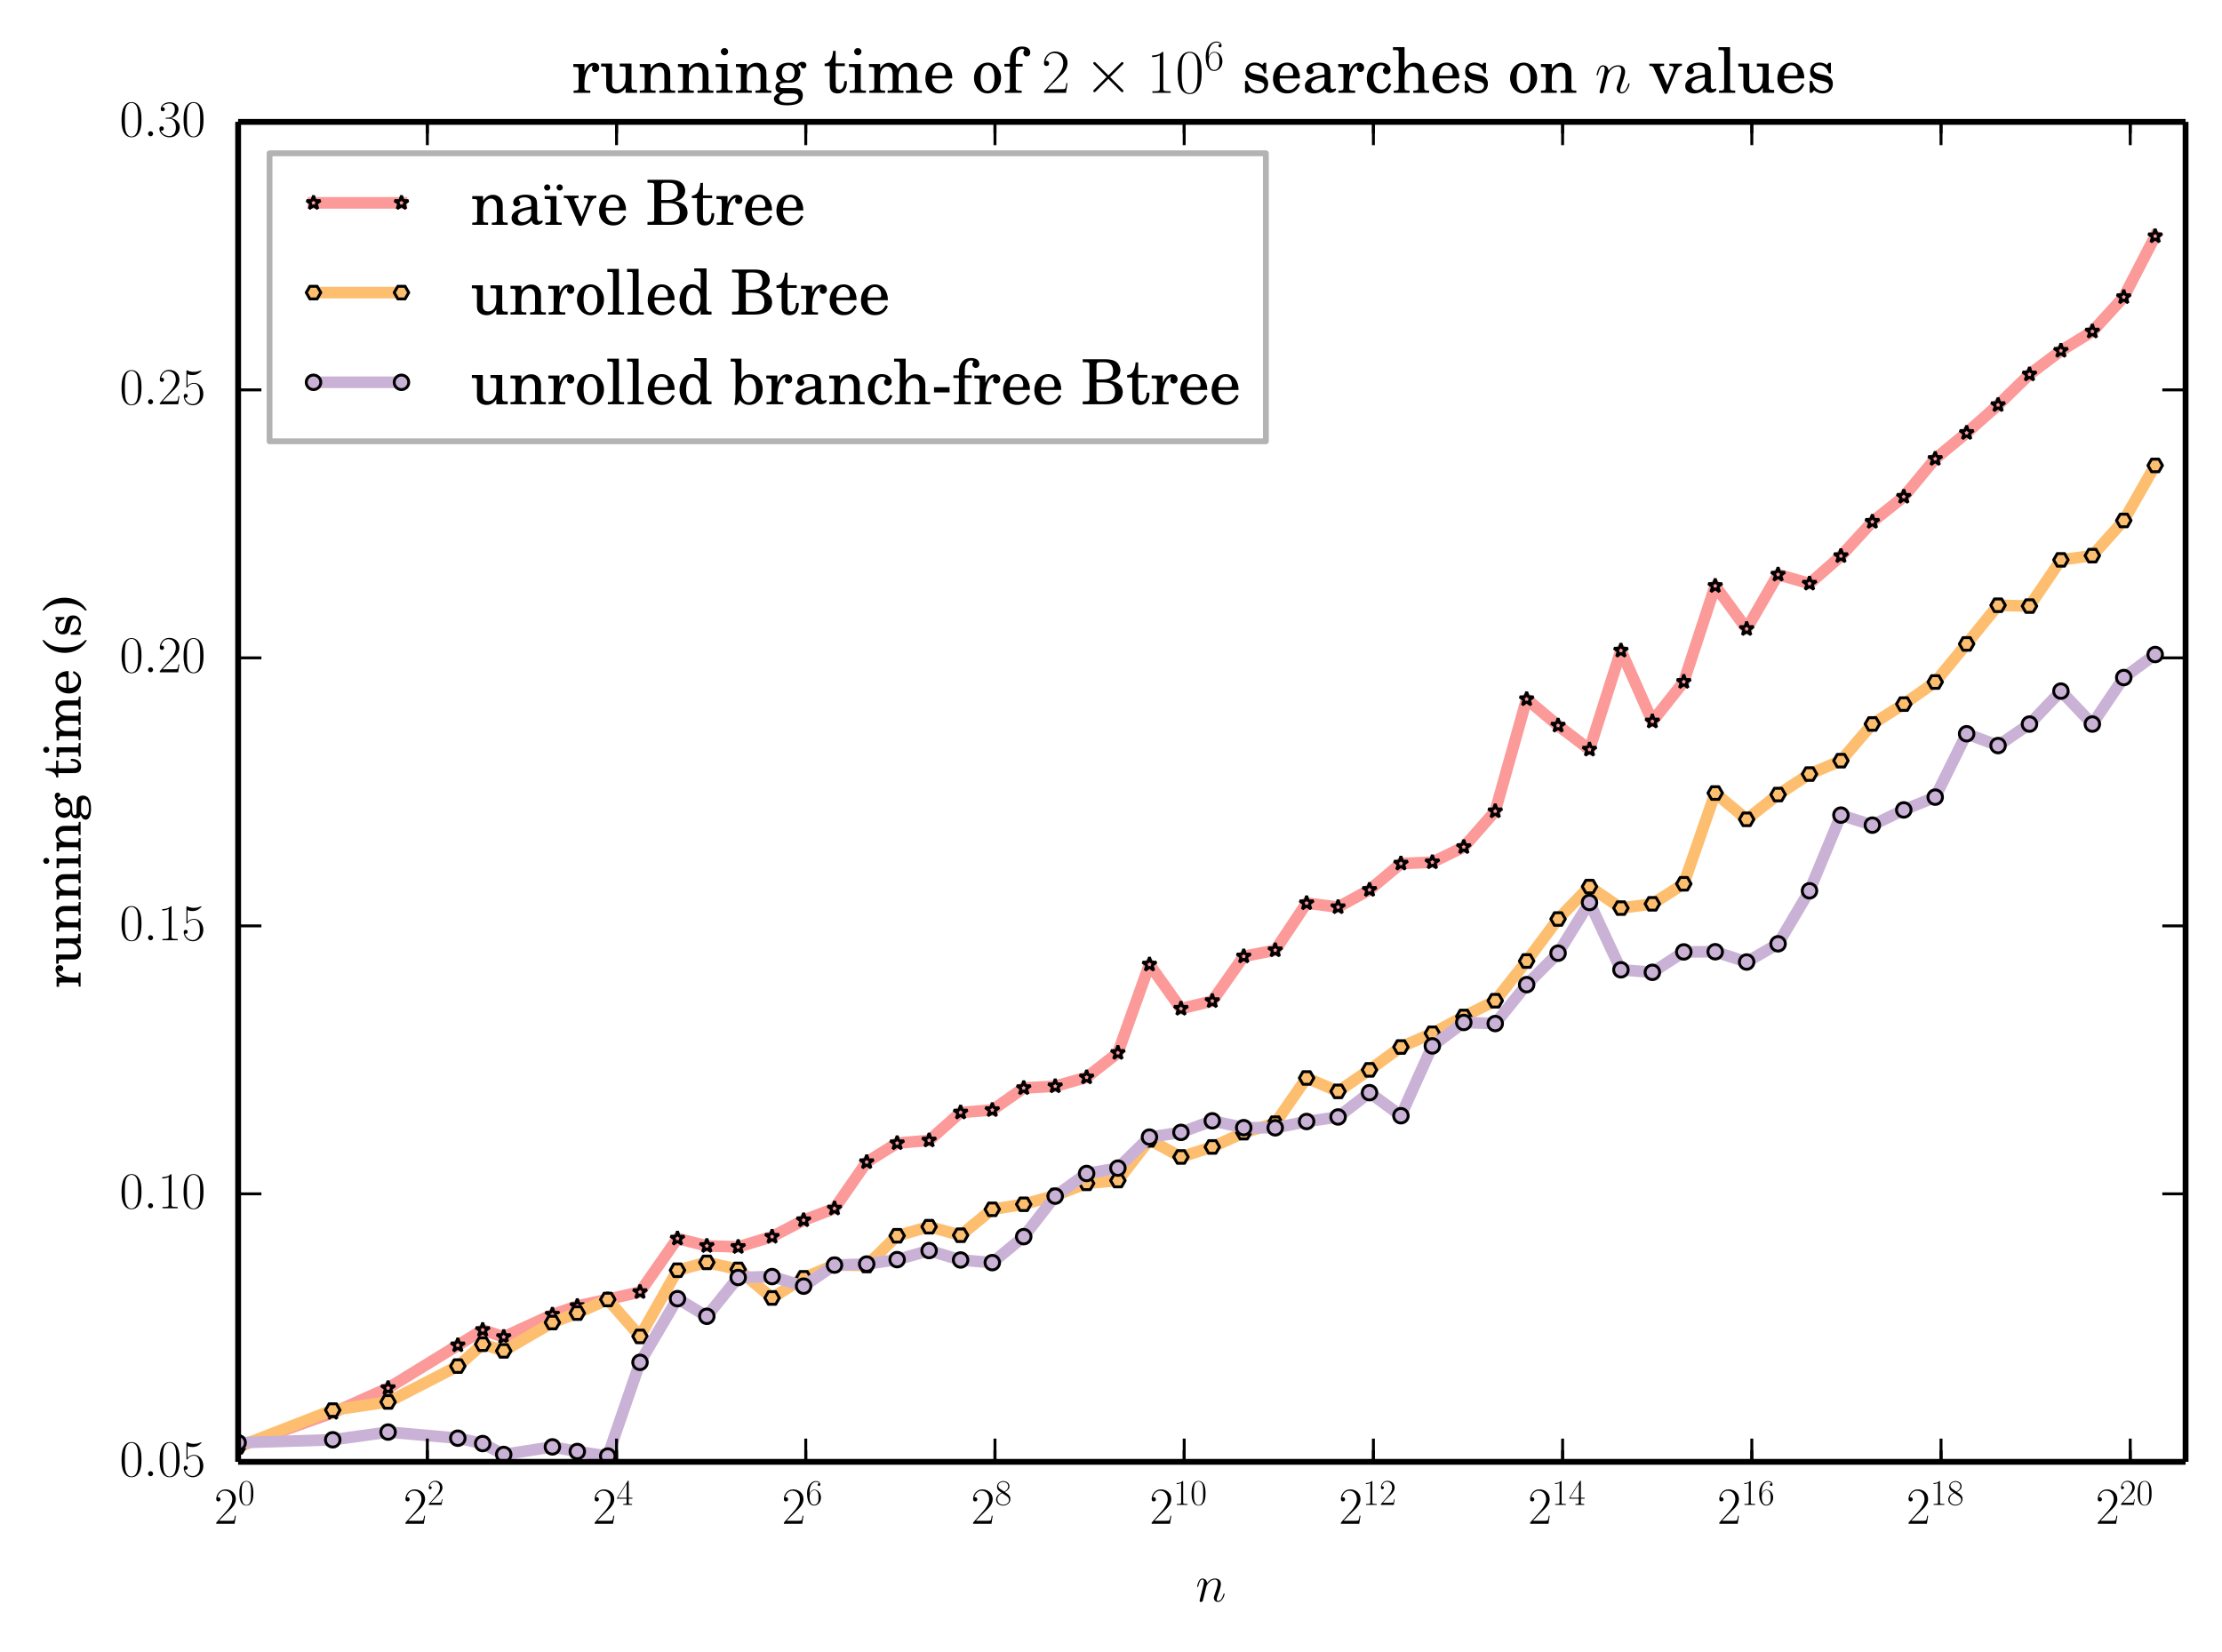 <?xml version="1.0" encoding="utf-8" standalone="no"?>
<!DOCTYPE svg PUBLIC "-//W3C//DTD SVG 1.1//EN"
  "http://www.w3.org/Graphics/SVG/1.1/DTD/svg11.dtd">
<!-- Created with matplotlib (http://matplotlib.org/) -->
<svg height="284pt" version="1.1" viewBox="0 0 382 284" width="382pt" xmlns="http://www.w3.org/2000/svg" xmlns:xlink="http://www.w3.org/1999/xlink">
 <defs>
  <style type="text/css">
*{stroke-linecap:butt;stroke-linejoin:round;}
  </style>
 </defs>
 <g id="figure_1">
  <g id="patch_1">
   <path d="
M0 284.271
L382.939 284.271
L382.939 0
L0 0
z
" style="fill:#ffffff;"/>
  </g>
  <g id="axes_1">
   <g id="patch_2">
    <path d="
M40.94 251.358
L375.739 251.358
L375.739 20.958
L40.94 20.958
z
" style="fill:#ffffff;"/>
   </g>
   <g id="line2d_1">
    <path clip-path="url(#p545d1ad198)" d="
M40.94 248.752
L57.204 242.92
L66.718 238.673
L78.704 231.312
L82.982 228.675
L86.599 229.88
L94.968 226.043
L99.246 224.561
L104.482 223.425
L110.029 222.151
L116.469 212.953
L121.516 214.225
L126.903 214.398
L132.733 212.641
L138.156 209.804
L143.466 207.791
L148.997 199.814
L154.233 196.555
L159.73 196.084
L165.144 191.277
L170.591 190.862
L175.995 187.08
L181.408 186.77
L186.809 185.24
L192.185 181.029
L197.613 165.834
L203.026 173.434
L208.412 172.122
L213.818 164.44
L219.232 163.383
L224.629 155.29
L230.038 155.972
L235.443 153.002
L240.842 148.479
L246.247 148.253
L251.651 145.637
L257.055 139.481
L262.457 120.211
L267.859 124.753
L273.263 128.879
L278.666 111.857
L284.069 124.04
L289.472 117.228
L294.875 100.743
L300.278 108.135
L305.681 98.785
L311.084 100.346
L316.486 95.606
L321.889 89.711
L327.292 85.405
L332.695 78.885
L338.098 74.43
L343.501 69.636
L348.904 64.368
L354.307 60.302
L359.71 56.988
L365.112 51.075
L370.515 40.605" style="fill:none;stroke:#fb9a99;stroke-linecap:square;stroke-width:2;"/>
    <defs>
     <path d="
M7.65404e-17 -1.25
L-0.281 -0.386
L-1.189 -0.386
L-0.454 0.148
L-0.735 1.011
L-8.77075e-17 0.477
L0.735 1.011
L0.454 0.148
L1.189 -0.386
L0.281 -0.386
z
" id="mc9985e22b6" style="stroke:#000000;stroke-linejoin:bevel;stroke-width:0.5;"/>
    </defs>
    <g clip-path="url(#p545d1ad198)">
     <use style="fill:#fb9a99;stroke:#000000;stroke-linejoin:bevel;stroke-width:0.5;" x="40.939" xlink:href="#mc9985e22b6" y="248.752"/>
     <use style="fill:#fb9a99;stroke:#000000;stroke-linejoin:bevel;stroke-width:0.5;" x="57.204" xlink:href="#mc9985e22b6" y="242.92"/>
     <use style="fill:#fb9a99;stroke:#000000;stroke-linejoin:bevel;stroke-width:0.5;" x="66.718" xlink:href="#mc9985e22b6" y="238.673"/>
     <use style="fill:#fb9a99;stroke:#000000;stroke-linejoin:bevel;stroke-width:0.5;" x="78.704" xlink:href="#mc9985e22b6" y="231.312"/>
     <use style="fill:#fb9a99;stroke:#000000;stroke-linejoin:bevel;stroke-width:0.5;" x="82.982" xlink:href="#mc9985e22b6" y="228.675"/>
     <use style="fill:#fb9a99;stroke:#000000;stroke-linejoin:bevel;stroke-width:0.5;" x="86.599" xlink:href="#mc9985e22b6" y="229.88"/>
     <use style="fill:#fb9a99;stroke:#000000;stroke-linejoin:bevel;stroke-width:0.5;" x="94.968" xlink:href="#mc9985e22b6" y="226.043"/>
     <use style="fill:#fb9a99;stroke:#000000;stroke-linejoin:bevel;stroke-width:0.5;" x="99.246" xlink:href="#mc9985e22b6" y="224.561"/>
     <use style="fill:#fb9a99;stroke:#000000;stroke-linejoin:bevel;stroke-width:0.5;" x="104.482" xlink:href="#mc9985e22b6" y="223.425"/>
     <use style="fill:#fb9a99;stroke:#000000;stroke-linejoin:bevel;stroke-width:0.5;" x="110.029" xlink:href="#mc9985e22b6" y="222.151"/>
     <use style="fill:#fb9a99;stroke:#000000;stroke-linejoin:bevel;stroke-width:0.5;" x="116.469" xlink:href="#mc9985e22b6" y="212.953"/>
     <use style="fill:#fb9a99;stroke:#000000;stroke-linejoin:bevel;stroke-width:0.5;" x="121.516" xlink:href="#mc9985e22b6" y="214.225"/>
     <use style="fill:#fb9a99;stroke:#000000;stroke-linejoin:bevel;stroke-width:0.5;" x="126.903" xlink:href="#mc9985e22b6" y="214.398"/>
     <use style="fill:#fb9a99;stroke:#000000;stroke-linejoin:bevel;stroke-width:0.5;" x="132.733" xlink:href="#mc9985e22b6" y="212.641"/>
     <use style="fill:#fb9a99;stroke:#000000;stroke-linejoin:bevel;stroke-width:0.5;" x="138.156" xlink:href="#mc9985e22b6" y="209.804"/>
     <use style="fill:#fb9a99;stroke:#000000;stroke-linejoin:bevel;stroke-width:0.5;" x="143.466" xlink:href="#mc9985e22b6" y="207.791"/>
     <use style="fill:#fb9a99;stroke:#000000;stroke-linejoin:bevel;stroke-width:0.5;" x="148.997" xlink:href="#mc9985e22b6" y="199.814"/>
     <use style="fill:#fb9a99;stroke:#000000;stroke-linejoin:bevel;stroke-width:0.5;" x="154.233" xlink:href="#mc9985e22b6" y="196.555"/>
     <use style="fill:#fb9a99;stroke:#000000;stroke-linejoin:bevel;stroke-width:0.5;" x="159.73" xlink:href="#mc9985e22b6" y="196.084"/>
     <use style="fill:#fb9a99;stroke:#000000;stroke-linejoin:bevel;stroke-width:0.5;" x="165.144" xlink:href="#mc9985e22b6" y="191.277"/>
     <use style="fill:#fb9a99;stroke:#000000;stroke-linejoin:bevel;stroke-width:0.5;" x="170.591" xlink:href="#mc9985e22b6" y="190.862"/>
     <use style="fill:#fb9a99;stroke:#000000;stroke-linejoin:bevel;stroke-width:0.5;" x="175.995" xlink:href="#mc9985e22b6" y="187.08"/>
     <use style="fill:#fb9a99;stroke:#000000;stroke-linejoin:bevel;stroke-width:0.5;" x="181.408" xlink:href="#mc9985e22b6" y="186.77"/>
     <use style="fill:#fb9a99;stroke:#000000;stroke-linejoin:bevel;stroke-width:0.5;" x="186.809" xlink:href="#mc9985e22b6" y="185.24"/>
     <use style="fill:#fb9a99;stroke:#000000;stroke-linejoin:bevel;stroke-width:0.5;" x="192.185" xlink:href="#mc9985e22b6" y="181.029"/>
     <use style="fill:#fb9a99;stroke:#000000;stroke-linejoin:bevel;stroke-width:0.5;" x="197.613" xlink:href="#mc9985e22b6" y="165.834"/>
     <use style="fill:#fb9a99;stroke:#000000;stroke-linejoin:bevel;stroke-width:0.5;" x="203.026" xlink:href="#mc9985e22b6" y="173.434"/>
     <use style="fill:#fb9a99;stroke:#000000;stroke-linejoin:bevel;stroke-width:0.5;" x="208.412" xlink:href="#mc9985e22b6" y="172.122"/>
     <use style="fill:#fb9a99;stroke:#000000;stroke-linejoin:bevel;stroke-width:0.5;" x="213.818" xlink:href="#mc9985e22b6" y="164.44"/>
     <use style="fill:#fb9a99;stroke:#000000;stroke-linejoin:bevel;stroke-width:0.5;" x="219.232" xlink:href="#mc9985e22b6" y="163.383"/>
     <use style="fill:#fb9a99;stroke:#000000;stroke-linejoin:bevel;stroke-width:0.5;" x="224.629" xlink:href="#mc9985e22b6" y="155.29"/>
     <use style="fill:#fb9a99;stroke:#000000;stroke-linejoin:bevel;stroke-width:0.5;" x="230.038" xlink:href="#mc9985e22b6" y="155.972"/>
     <use style="fill:#fb9a99;stroke:#000000;stroke-linejoin:bevel;stroke-width:0.5;" x="235.443" xlink:href="#mc9985e22b6" y="153.002"/>
     <use style="fill:#fb9a99;stroke:#000000;stroke-linejoin:bevel;stroke-width:0.5;" x="240.842" xlink:href="#mc9985e22b6" y="148.479"/>
     <use style="fill:#fb9a99;stroke:#000000;stroke-linejoin:bevel;stroke-width:0.5;" x="246.247" xlink:href="#mc9985e22b6" y="148.253"/>
     <use style="fill:#fb9a99;stroke:#000000;stroke-linejoin:bevel;stroke-width:0.5;" x="251.651" xlink:href="#mc9985e22b6" y="145.637"/>
     <use style="fill:#fb9a99;stroke:#000000;stroke-linejoin:bevel;stroke-width:0.5;" x="257.055" xlink:href="#mc9985e22b6" y="139.481"/>
     <use style="fill:#fb9a99;stroke:#000000;stroke-linejoin:bevel;stroke-width:0.5;" x="262.457" xlink:href="#mc9985e22b6" y="120.211"/>
     <use style="fill:#fb9a99;stroke:#000000;stroke-linejoin:bevel;stroke-width:0.5;" x="267.859" xlink:href="#mc9985e22b6" y="124.753"/>
     <use style="fill:#fb9a99;stroke:#000000;stroke-linejoin:bevel;stroke-width:0.5;" x="273.263" xlink:href="#mc9985e22b6" y="128.879"/>
     <use style="fill:#fb9a99;stroke:#000000;stroke-linejoin:bevel;stroke-width:0.5;" x="278.666" xlink:href="#mc9985e22b6" y="111.857"/>
     <use style="fill:#fb9a99;stroke:#000000;stroke-linejoin:bevel;stroke-width:0.5;" x="284.069" xlink:href="#mc9985e22b6" y="124.04"/>
     <use style="fill:#fb9a99;stroke:#000000;stroke-linejoin:bevel;stroke-width:0.5;" x="289.472" xlink:href="#mc9985e22b6" y="117.228"/>
     <use style="fill:#fb9a99;stroke:#000000;stroke-linejoin:bevel;stroke-width:0.5;" x="294.875" xlink:href="#mc9985e22b6" y="100.743"/>
     <use style="fill:#fb9a99;stroke:#000000;stroke-linejoin:bevel;stroke-width:0.5;" x="300.278" xlink:href="#mc9985e22b6" y="108.135"/>
     <use style="fill:#fb9a99;stroke:#000000;stroke-linejoin:bevel;stroke-width:0.5;" x="305.681" xlink:href="#mc9985e22b6" y="98.785"/>
     <use style="fill:#fb9a99;stroke:#000000;stroke-linejoin:bevel;stroke-width:0.5;" x="311.084" xlink:href="#mc9985e22b6" y="100.346"/>
     <use style="fill:#fb9a99;stroke:#000000;stroke-linejoin:bevel;stroke-width:0.5;" x="316.486" xlink:href="#mc9985e22b6" y="95.606"/>
     <use style="fill:#fb9a99;stroke:#000000;stroke-linejoin:bevel;stroke-width:0.5;" x="321.889" xlink:href="#mc9985e22b6" y="89.711"/>
     <use style="fill:#fb9a99;stroke:#000000;stroke-linejoin:bevel;stroke-width:0.5;" x="327.292" xlink:href="#mc9985e22b6" y="85.405"/>
     <use style="fill:#fb9a99;stroke:#000000;stroke-linejoin:bevel;stroke-width:0.5;" x="332.695" xlink:href="#mc9985e22b6" y="78.886"/>
     <use style="fill:#fb9a99;stroke:#000000;stroke-linejoin:bevel;stroke-width:0.5;" x="338.098" xlink:href="#mc9985e22b6" y="74.431"/>
     <use style="fill:#fb9a99;stroke:#000000;stroke-linejoin:bevel;stroke-width:0.5;" x="343.501" xlink:href="#mc9985e22b6" y="69.636"/>
     <use style="fill:#fb9a99;stroke:#000000;stroke-linejoin:bevel;stroke-width:0.5;" x="348.904" xlink:href="#mc9985e22b6" y="64.368"/>
     <use style="fill:#fb9a99;stroke:#000000;stroke-linejoin:bevel;stroke-width:0.5;" x="354.307" xlink:href="#mc9985e22b6" y="60.302"/>
     <use style="fill:#fb9a99;stroke:#000000;stroke-linejoin:bevel;stroke-width:0.5;" x="359.71" xlink:href="#mc9985e22b6" y="56.988"/>
     <use style="fill:#fb9a99;stroke:#000000;stroke-linejoin:bevel;stroke-width:0.5;" x="365.112" xlink:href="#mc9985e22b6" y="51.075"/>
     <use style="fill:#fb9a99;stroke:#000000;stroke-linejoin:bevel;stroke-width:0.5;" x="370.515" xlink:href="#mc9985e22b6" y="40.605"/>
    </g>
   </g>
   <g id="line2d_2">
    <path clip-path="url(#p545d1ad198)" d="
M40.94 248.781
L57.204 242.457
L66.718 241.058
L78.704 234.898
L82.982 231.132
L86.599 232.278
L94.968 227.404
L99.246 225.78
L104.482 223.443
L110.029 229.788
L116.469 218.412
L121.516 217.063
L126.903 218.266
L132.733 223.18
L138.156 219.718
L143.466 217.505
L148.997 217.596
L154.233 212.486
L159.73 210.928
L165.144 212.395
L170.591 207.934
L175.995 207.069
L181.408 205.561
L186.809 203.471
L192.185 202.989
L197.613 195.989
L203.026 198.935
L208.412 197.212
L213.818 194.755
L219.232 193.127
L224.629 185.351
L230.038 187.656
L235.443 183.959
L240.842 180.027
L246.247 177.671
L251.651 174.784
L257.055 172.075
L262.457 165.241
L267.859 158.022
L273.263 152.444
L278.666 156.147
L284.069 155.414
L289.472 151.965
L294.875 136.359
L300.278 140.88
L305.681 136.621
L311.084 133.096
L316.486 130.799
L321.889 124.484
L327.292 121.065
L332.695 117.27
L338.098 110.719
L343.501 104.07
L348.904 104.215
L354.307 96.269
L359.71 95.54
L365.112 89.493
L370.515 80.03" style="fill:none;stroke:#fdbf6f;stroke-linecap:square;stroke-width:2;"/>
    <defs>
     <path d="
M-0.625 -1.083
L-1.25 -5.55112e-16
L-0.625 1.083
L0.625 1.083
L1.25 7.77156e-16
L0.625 -1.083
z
" id="m7a8b4e931c" style="stroke:#000000;stroke-linejoin:miter;stroke-width:0.5;"/>
    </defs>
    <g clip-path="url(#p545d1ad198)">
     <use style="fill:#fdbf6f;stroke:#000000;stroke-linejoin:miter;stroke-width:0.5;" x="40.939" xlink:href="#m7a8b4e931c" y="248.781"/>
     <use style="fill:#fdbf6f;stroke:#000000;stroke-linejoin:miter;stroke-width:0.5;" x="57.204" xlink:href="#m7a8b4e931c" y="242.457"/>
     <use style="fill:#fdbf6f;stroke:#000000;stroke-linejoin:miter;stroke-width:0.5;" x="66.718" xlink:href="#m7a8b4e931c" y="241.058"/>
     <use style="fill:#fdbf6f;stroke:#000000;stroke-linejoin:miter;stroke-width:0.5;" x="78.704" xlink:href="#m7a8b4e931c" y="234.898"/>
     <use style="fill:#fdbf6f;stroke:#000000;stroke-linejoin:miter;stroke-width:0.5;" x="82.982" xlink:href="#m7a8b4e931c" y="231.132"/>
     <use style="fill:#fdbf6f;stroke:#000000;stroke-linejoin:miter;stroke-width:0.5;" x="86.599" xlink:href="#m7a8b4e931c" y="232.278"/>
     <use style="fill:#fdbf6f;stroke:#000000;stroke-linejoin:miter;stroke-width:0.5;" x="94.968" xlink:href="#m7a8b4e931c" y="227.404"/>
     <use style="fill:#fdbf6f;stroke:#000000;stroke-linejoin:miter;stroke-width:0.5;" x="99.246" xlink:href="#m7a8b4e931c" y="225.78"/>
     <use style="fill:#fdbf6f;stroke:#000000;stroke-linejoin:miter;stroke-width:0.5;" x="104.482" xlink:href="#m7a8b4e931c" y="223.443"/>
     <use style="fill:#fdbf6f;stroke:#000000;stroke-linejoin:miter;stroke-width:0.5;" x="110.029" xlink:href="#m7a8b4e931c" y="229.788"/>
     <use style="fill:#fdbf6f;stroke:#000000;stroke-linejoin:miter;stroke-width:0.5;" x="116.469" xlink:href="#m7a8b4e931c" y="218.412"/>
     <use style="fill:#fdbf6f;stroke:#000000;stroke-linejoin:miter;stroke-width:0.5;" x="121.516" xlink:href="#m7a8b4e931c" y="217.063"/>
     <use style="fill:#fdbf6f;stroke:#000000;stroke-linejoin:miter;stroke-width:0.5;" x="126.903" xlink:href="#m7a8b4e931c" y="218.266"/>
     <use style="fill:#fdbf6f;stroke:#000000;stroke-linejoin:miter;stroke-width:0.5;" x="132.733" xlink:href="#m7a8b4e931c" y="223.18"/>
     <use style="fill:#fdbf6f;stroke:#000000;stroke-linejoin:miter;stroke-width:0.5;" x="138.156" xlink:href="#m7a8b4e931c" y="219.718"/>
     <use style="fill:#fdbf6f;stroke:#000000;stroke-linejoin:miter;stroke-width:0.5;" x="143.466" xlink:href="#m7a8b4e931c" y="217.505"/>
     <use style="fill:#fdbf6f;stroke:#000000;stroke-linejoin:miter;stroke-width:0.5;" x="148.997" xlink:href="#m7a8b4e931c" y="217.596"/>
     <use style="fill:#fdbf6f;stroke:#000000;stroke-linejoin:miter;stroke-width:0.5;" x="154.233" xlink:href="#m7a8b4e931c" y="212.486"/>
     <use style="fill:#fdbf6f;stroke:#000000;stroke-linejoin:miter;stroke-width:0.5;" x="159.73" xlink:href="#m7a8b4e931c" y="210.928"/>
     <use style="fill:#fdbf6f;stroke:#000000;stroke-linejoin:miter;stroke-width:0.5;" x="165.144" xlink:href="#m7a8b4e931c" y="212.395"/>
     <use style="fill:#fdbf6f;stroke:#000000;stroke-linejoin:miter;stroke-width:0.5;" x="170.591" xlink:href="#m7a8b4e931c" y="207.934"/>
     <use style="fill:#fdbf6f;stroke:#000000;stroke-linejoin:miter;stroke-width:0.5;" x="175.995" xlink:href="#m7a8b4e931c" y="207.069"/>
     <use style="fill:#fdbf6f;stroke:#000000;stroke-linejoin:miter;stroke-width:0.5;" x="181.408" xlink:href="#m7a8b4e931c" y="205.561"/>
     <use style="fill:#fdbf6f;stroke:#000000;stroke-linejoin:miter;stroke-width:0.5;" x="186.809" xlink:href="#m7a8b4e931c" y="203.471"/>
     <use style="fill:#fdbf6f;stroke:#000000;stroke-linejoin:miter;stroke-width:0.5;" x="192.185" xlink:href="#m7a8b4e931c" y="202.989"/>
     <use style="fill:#fdbf6f;stroke:#000000;stroke-linejoin:miter;stroke-width:0.5;" x="197.613" xlink:href="#m7a8b4e931c" y="195.989"/>
     <use style="fill:#fdbf6f;stroke:#000000;stroke-linejoin:miter;stroke-width:0.5;" x="203.026" xlink:href="#m7a8b4e931c" y="198.935"/>
     <use style="fill:#fdbf6f;stroke:#000000;stroke-linejoin:miter;stroke-width:0.5;" x="208.412" xlink:href="#m7a8b4e931c" y="197.212"/>
     <use style="fill:#fdbf6f;stroke:#000000;stroke-linejoin:miter;stroke-width:0.5;" x="213.818" xlink:href="#m7a8b4e931c" y="194.755"/>
     <use style="fill:#fdbf6f;stroke:#000000;stroke-linejoin:miter;stroke-width:0.5;" x="219.232" xlink:href="#m7a8b4e931c" y="193.127"/>
     <use style="fill:#fdbf6f;stroke:#000000;stroke-linejoin:miter;stroke-width:0.5;" x="224.629" xlink:href="#m7a8b4e931c" y="185.351"/>
     <use style="fill:#fdbf6f;stroke:#000000;stroke-linejoin:miter;stroke-width:0.5;" x="230.038" xlink:href="#m7a8b4e931c" y="187.656"/>
     <use style="fill:#fdbf6f;stroke:#000000;stroke-linejoin:miter;stroke-width:0.5;" x="235.443" xlink:href="#m7a8b4e931c" y="183.959"/>
     <use style="fill:#fdbf6f;stroke:#000000;stroke-linejoin:miter;stroke-width:0.5;" x="240.842" xlink:href="#m7a8b4e931c" y="180.027"/>
     <use style="fill:#fdbf6f;stroke:#000000;stroke-linejoin:miter;stroke-width:0.5;" x="246.247" xlink:href="#m7a8b4e931c" y="177.671"/>
     <use style="fill:#fdbf6f;stroke:#000000;stroke-linejoin:miter;stroke-width:0.5;" x="251.651" xlink:href="#m7a8b4e931c" y="174.784"/>
     <use style="fill:#fdbf6f;stroke:#000000;stroke-linejoin:miter;stroke-width:0.5;" x="257.055" xlink:href="#m7a8b4e931c" y="172.075"/>
     <use style="fill:#fdbf6f;stroke:#000000;stroke-linejoin:miter;stroke-width:0.5;" x="262.457" xlink:href="#m7a8b4e931c" y="165.241"/>
     <use style="fill:#fdbf6f;stroke:#000000;stroke-linejoin:miter;stroke-width:0.5;" x="267.859" xlink:href="#m7a8b4e931c" y="158.022"/>
     <use style="fill:#fdbf6f;stroke:#000000;stroke-linejoin:miter;stroke-width:0.5;" x="273.263" xlink:href="#m7a8b4e931c" y="152.444"/>
     <use style="fill:#fdbf6f;stroke:#000000;stroke-linejoin:miter;stroke-width:0.5;" x="278.666" xlink:href="#m7a8b4e931c" y="156.147"/>
     <use style="fill:#fdbf6f;stroke:#000000;stroke-linejoin:miter;stroke-width:0.5;" x="284.069" xlink:href="#m7a8b4e931c" y="155.414"/>
     <use style="fill:#fdbf6f;stroke:#000000;stroke-linejoin:miter;stroke-width:0.5;" x="289.472" xlink:href="#m7a8b4e931c" y="151.965"/>
     <use style="fill:#fdbf6f;stroke:#000000;stroke-linejoin:miter;stroke-width:0.5;" x="294.875" xlink:href="#m7a8b4e931c" y="136.359"/>
     <use style="fill:#fdbf6f;stroke:#000000;stroke-linejoin:miter;stroke-width:0.5;" x="300.278" xlink:href="#m7a8b4e931c" y="140.88"/>
     <use style="fill:#fdbf6f;stroke:#000000;stroke-linejoin:miter;stroke-width:0.5;" x="305.681" xlink:href="#m7a8b4e931c" y="136.621"/>
     <use style="fill:#fdbf6f;stroke:#000000;stroke-linejoin:miter;stroke-width:0.5;" x="311.084" xlink:href="#m7a8b4e931c" y="133.096"/>
     <use style="fill:#fdbf6f;stroke:#000000;stroke-linejoin:miter;stroke-width:0.5;" x="316.486" xlink:href="#m7a8b4e931c" y="130.799"/>
     <use style="fill:#fdbf6f;stroke:#000000;stroke-linejoin:miter;stroke-width:0.5;" x="321.889" xlink:href="#m7a8b4e931c" y="124.484"/>
     <use style="fill:#fdbf6f;stroke:#000000;stroke-linejoin:miter;stroke-width:0.5;" x="327.292" xlink:href="#m7a8b4e931c" y="121.065"/>
     <use style="fill:#fdbf6f;stroke:#000000;stroke-linejoin:miter;stroke-width:0.5;" x="332.695" xlink:href="#m7a8b4e931c" y="117.27"/>
     <use style="fill:#fdbf6f;stroke:#000000;stroke-linejoin:miter;stroke-width:0.5;" x="338.098" xlink:href="#m7a8b4e931c" y="110.719"/>
     <use style="fill:#fdbf6f;stroke:#000000;stroke-linejoin:miter;stroke-width:0.5;" x="343.501" xlink:href="#m7a8b4e931c" y="104.07"/>
     <use style="fill:#fdbf6f;stroke:#000000;stroke-linejoin:miter;stroke-width:0.5;" x="348.904" xlink:href="#m7a8b4e931c" y="104.215"/>
     <use style="fill:#fdbf6f;stroke:#000000;stroke-linejoin:miter;stroke-width:0.5;" x="354.307" xlink:href="#m7a8b4e931c" y="96.269"/>
     <use style="fill:#fdbf6f;stroke:#000000;stroke-linejoin:miter;stroke-width:0.5;" x="359.71" xlink:href="#m7a8b4e931c" y="95.54"/>
     <use style="fill:#fdbf6f;stroke:#000000;stroke-linejoin:miter;stroke-width:0.5;" x="365.112" xlink:href="#m7a8b4e931c" y="89.493"/>
     <use style="fill:#fdbf6f;stroke:#000000;stroke-linejoin:miter;stroke-width:0.5;" x="370.515" xlink:href="#m7a8b4e931c" y="80.03"/>
    </g>
   </g>
   <g id="line2d_3">
    <path clip-path="url(#p545d1ad198)" d="
M40.94 248.07
L57.204 247.565
L66.718 246.238
L78.704 247.29
L82.982 248.215
L86.599 250.091
L94.968 248.784
L99.246 249.58
L104.482 250.364
L110.029 234.25
L116.469 223.297
L121.516 226.332
L126.903 219.661
L132.733 219.5
L138.156 221.149
L143.466 217.524
L148.997 217.345
L154.233 216.587
L159.73 215.026
L165.144 216.649
L170.591 217.105
L175.995 212.635
L181.408 205.667
L186.809 201.774
L192.185 200.852
L197.613 195.52
L203.026 194.709
L208.412 192.722
L213.818 193.896
L219.232 193.922
L224.629 192.84
L230.038 192.058
L235.443 187.878
L240.842 191.846
L246.247 179.838
L251.651 175.809
L257.055 175.996
L262.457 169.308
L267.859 163.896
L273.263 155.179
L278.666 166.756
L284.069 167.187
L289.472 163.677
L294.875 163.649
L300.278 165.414
L305.681 162.285
L311.084 153.168
L316.486 140.154
L321.889 141.881
L327.292 139.263
L332.695 137.065
L338.098 126.165
L343.501 128.199
L348.904 124.499
L354.307 118.83
L359.71 124.5
L365.112 116.502
L370.515 112.541" style="fill:none;stroke:#cab2d6;stroke-linecap:square;stroke-width:2;"/>
    <defs>
     <path d="
M0 1.25
C0.332 1.25 0.649 1.118 0.884 0.884
C1.118 0.649 1.25 0.332 1.25 0
C1.25 -0.332 1.118 -0.649 0.884 -0.884
C0.649 -1.118 0.332 -1.25 0 -1.25
C-0.332 -1.25 -0.649 -1.118 -0.884 -0.884
C-1.118 -0.649 -1.25 -0.332 -1.25 0
C-1.25 0.332 -1.118 0.649 -0.884 0.884
C-0.649 1.118 -0.332 1.25 0 1.25
z
" id="mb72440ce1f" style="stroke:#000000;stroke-width:0.5;"/>
    </defs>
    <g clip-path="url(#p545d1ad198)">
     <use style="fill:#cab2d6;stroke:#000000;stroke-width:0.5;" x="40.939" xlink:href="#mb72440ce1f" y="248.07"/>
     <use style="fill:#cab2d6;stroke:#000000;stroke-width:0.5;" x="57.204" xlink:href="#mb72440ce1f" y="247.565"/>
     <use style="fill:#cab2d6;stroke:#000000;stroke-width:0.5;" x="66.718" xlink:href="#mb72440ce1f" y="246.238"/>
     <use style="fill:#cab2d6;stroke:#000000;stroke-width:0.5;" x="78.704" xlink:href="#mb72440ce1f" y="247.29"/>
     <use style="fill:#cab2d6;stroke:#000000;stroke-width:0.5;" x="82.982" xlink:href="#mb72440ce1f" y="248.215"/>
     <use style="fill:#cab2d6;stroke:#000000;stroke-width:0.5;" x="86.599" xlink:href="#mb72440ce1f" y="250.091"/>
     <use style="fill:#cab2d6;stroke:#000000;stroke-width:0.5;" x="94.968" xlink:href="#mb72440ce1f" y="248.784"/>
     <use style="fill:#cab2d6;stroke:#000000;stroke-width:0.5;" x="99.246" xlink:href="#mb72440ce1f" y="249.58"/>
     <use style="fill:#cab2d6;stroke:#000000;stroke-width:0.5;" x="104.482" xlink:href="#mb72440ce1f" y="250.364"/>
     <use style="fill:#cab2d6;stroke:#000000;stroke-width:0.5;" x="110.029" xlink:href="#mb72440ce1f" y="234.25"/>
     <use style="fill:#cab2d6;stroke:#000000;stroke-width:0.5;" x="116.469" xlink:href="#mb72440ce1f" y="223.297"/>
     <use style="fill:#cab2d6;stroke:#000000;stroke-width:0.5;" x="121.516" xlink:href="#mb72440ce1f" y="226.332"/>
     <use style="fill:#cab2d6;stroke:#000000;stroke-width:0.5;" x="126.903" xlink:href="#mb72440ce1f" y="219.661"/>
     <use style="fill:#cab2d6;stroke:#000000;stroke-width:0.5;" x="132.733" xlink:href="#mb72440ce1f" y="219.5"/>
     <use style="fill:#cab2d6;stroke:#000000;stroke-width:0.5;" x="138.156" xlink:href="#mb72440ce1f" y="221.149"/>
     <use style="fill:#cab2d6;stroke:#000000;stroke-width:0.5;" x="143.466" xlink:href="#mb72440ce1f" y="217.524"/>
     <use style="fill:#cab2d6;stroke:#000000;stroke-width:0.5;" x="148.997" xlink:href="#mb72440ce1f" y="217.345"/>
     <use style="fill:#cab2d6;stroke:#000000;stroke-width:0.5;" x="154.233" xlink:href="#mb72440ce1f" y="216.587"/>
     <use style="fill:#cab2d6;stroke:#000000;stroke-width:0.5;" x="159.73" xlink:href="#mb72440ce1f" y="215.026"/>
     <use style="fill:#cab2d6;stroke:#000000;stroke-width:0.5;" x="165.144" xlink:href="#mb72440ce1f" y="216.649"/>
     <use style="fill:#cab2d6;stroke:#000000;stroke-width:0.5;" x="170.591" xlink:href="#mb72440ce1f" y="217.105"/>
     <use style="fill:#cab2d6;stroke:#000000;stroke-width:0.5;" x="175.995" xlink:href="#mb72440ce1f" y="212.635"/>
     <use style="fill:#cab2d6;stroke:#000000;stroke-width:0.5;" x="181.408" xlink:href="#mb72440ce1f" y="205.667"/>
     <use style="fill:#cab2d6;stroke:#000000;stroke-width:0.5;" x="186.809" xlink:href="#mb72440ce1f" y="201.774"/>
     <use style="fill:#cab2d6;stroke:#000000;stroke-width:0.5;" x="192.185" xlink:href="#mb72440ce1f" y="200.852"/>
     <use style="fill:#cab2d6;stroke:#000000;stroke-width:0.5;" x="197.613" xlink:href="#mb72440ce1f" y="195.52"/>
     <use style="fill:#cab2d6;stroke:#000000;stroke-width:0.5;" x="203.026" xlink:href="#mb72440ce1f" y="194.709"/>
     <use style="fill:#cab2d6;stroke:#000000;stroke-width:0.5;" x="208.412" xlink:href="#mb72440ce1f" y="192.722"/>
     <use style="fill:#cab2d6;stroke:#000000;stroke-width:0.5;" x="213.818" xlink:href="#mb72440ce1f" y="193.896"/>
     <use style="fill:#cab2d6;stroke:#000000;stroke-width:0.5;" x="219.232" xlink:href="#mb72440ce1f" y="193.922"/>
     <use style="fill:#cab2d6;stroke:#000000;stroke-width:0.5;" x="224.629" xlink:href="#mb72440ce1f" y="192.84"/>
     <use style="fill:#cab2d6;stroke:#000000;stroke-width:0.5;" x="230.038" xlink:href="#mb72440ce1f" y="192.058"/>
     <use style="fill:#cab2d6;stroke:#000000;stroke-width:0.5;" x="235.443" xlink:href="#mb72440ce1f" y="187.878"/>
     <use style="fill:#cab2d6;stroke:#000000;stroke-width:0.5;" x="240.842" xlink:href="#mb72440ce1f" y="191.846"/>
     <use style="fill:#cab2d6;stroke:#000000;stroke-width:0.5;" x="246.247" xlink:href="#mb72440ce1f" y="179.838"/>
     <use style="fill:#cab2d6;stroke:#000000;stroke-width:0.5;" x="251.651" xlink:href="#mb72440ce1f" y="175.809"/>
     <use style="fill:#cab2d6;stroke:#000000;stroke-width:0.5;" x="257.055" xlink:href="#mb72440ce1f" y="175.996"/>
     <use style="fill:#cab2d6;stroke:#000000;stroke-width:0.5;" x="262.457" xlink:href="#mb72440ce1f" y="169.308"/>
     <use style="fill:#cab2d6;stroke:#000000;stroke-width:0.5;" x="267.859" xlink:href="#mb72440ce1f" y="163.896"/>
     <use style="fill:#cab2d6;stroke:#000000;stroke-width:0.5;" x="273.263" xlink:href="#mb72440ce1f" y="155.179"/>
     <use style="fill:#cab2d6;stroke:#000000;stroke-width:0.5;" x="278.666" xlink:href="#mb72440ce1f" y="166.756"/>
     <use style="fill:#cab2d6;stroke:#000000;stroke-width:0.5;" x="284.069" xlink:href="#mb72440ce1f" y="167.187"/>
     <use style="fill:#cab2d6;stroke:#000000;stroke-width:0.5;" x="289.472" xlink:href="#mb72440ce1f" y="163.677"/>
     <use style="fill:#cab2d6;stroke:#000000;stroke-width:0.5;" x="294.875" xlink:href="#mb72440ce1f" y="163.649"/>
     <use style="fill:#cab2d6;stroke:#000000;stroke-width:0.5;" x="300.278" xlink:href="#mb72440ce1f" y="165.414"/>
     <use style="fill:#cab2d6;stroke:#000000;stroke-width:0.5;" x="305.681" xlink:href="#mb72440ce1f" y="162.285"/>
     <use style="fill:#cab2d6;stroke:#000000;stroke-width:0.5;" x="311.084" xlink:href="#mb72440ce1f" y="153.168"/>
     <use style="fill:#cab2d6;stroke:#000000;stroke-width:0.5;" x="316.486" xlink:href="#mb72440ce1f" y="140.154"/>
     <use style="fill:#cab2d6;stroke:#000000;stroke-width:0.5;" x="321.889" xlink:href="#mb72440ce1f" y="141.881"/>
     <use style="fill:#cab2d6;stroke:#000000;stroke-width:0.5;" x="327.292" xlink:href="#mb72440ce1f" y="139.263"/>
     <use style="fill:#cab2d6;stroke:#000000;stroke-width:0.5;" x="332.695" xlink:href="#mb72440ce1f" y="137.065"/>
     <use style="fill:#cab2d6;stroke:#000000;stroke-width:0.5;" x="338.098" xlink:href="#mb72440ce1f" y="126.165"/>
     <use style="fill:#cab2d6;stroke:#000000;stroke-width:0.5;" x="343.501" xlink:href="#mb72440ce1f" y="128.199"/>
     <use style="fill:#cab2d6;stroke:#000000;stroke-width:0.5;" x="348.904" xlink:href="#mb72440ce1f" y="124.499"/>
     <use style="fill:#cab2d6;stroke:#000000;stroke-width:0.5;" x="354.307" xlink:href="#mb72440ce1f" y="118.83"/>
     <use style="fill:#cab2d6;stroke:#000000;stroke-width:0.5;" x="359.71" xlink:href="#mb72440ce1f" y="124.5"/>
     <use style="fill:#cab2d6;stroke:#000000;stroke-width:0.5;" x="365.112" xlink:href="#mb72440ce1f" y="116.502"/>
     <use style="fill:#cab2d6;stroke:#000000;stroke-width:0.5;" x="370.515" xlink:href="#mb72440ce1f" y="112.541"/>
    </g>
   </g>
   <g id="matplotlib.axis_1">
    <g id="xtick_1">
     <g id="line2d_4">
      <defs>
       <path d="
M0 0
L0 -4" id="m93b0483c22" style="stroke:#000000;stroke-width:0.5;"/>
      </defs>
      <g>
       <use style="stroke:#000000;stroke-width:0.5;" x="40.939" xlink:href="#m93b0483c22" y="251.358"/>
      </g>
     </g>
     <g id="line2d_5">
      <defs>
       <path d="
M0 0
L0 4" id="m741efc42ff" style="stroke:#000000;stroke-width:0.5;"/>
      </defs>
      <g>
       <use style="stroke:#000000;stroke-width:0.5;" x="40.939" xlink:href="#m741efc42ff" y="20.958"/>
      </g>
     </g>
     <g id="text_1">
      <!-- $2^{0}$ -->
      <defs>
       <path d="
M41.703 15.453
L39.906 15.453
C38.906 8.375 38.094 7.172 37.703 6.562
C37.203 5.766 30 5.766 28.594 5.766
L9.406 5.766
C13 9.672 20 16.75 28.5 24.953
C34.594 30.734 41.703 37.531 41.703 47.422
C41.703 59.219 32.297 66 21.797 66
C10.797 66 4.094 56.312 4.094 47.344
C4.094 43.438 7 42.938 8.203 42.938
C9.203 42.938 12.203 43.547 12.203 47.031
C12.203 50.109 9.594 51 8.203 51
C7.594 51 7 50.906 6.594 50.703
C8.5 59.219 14.297 63.406 20.406 63.406
C29.094 63.406 34.797 56.516 34.797 47.422
C34.797 38.734 29.703 31.25 24 24.75
L4.094 2.281
L4.094 0
L39.297 0
z
" id="CMR17-50"/>
       <path d="
M42 31.641
C42 37.75 41.906 48.125 37.703 56.109
C34 63.109 28.094 65.594 22.906 65.594
C18.094 65.594 12 63.406 8.203 56.203
C4.203 48.719 3.797 39.438 3.797 31.641
C3.797 25.953 3.906 17.281 7 9.672
C11.297 -0.609 19 -2 22.906 -2
C27.5 -2 34.5 -0.109 38.594 9.375
C41.594 16.281 42 24.359 42 31.641
M22.906 -0.406
C16.5 -0.406 12.703 5.078 11.297 12.688
C10.203 18.562 10.203 27.156 10.203 32.75
C10.203 40.438 10.203 46.828 11.5 52.922
C13.406 61.391 19 64 22.906 64
C27 64 32.297 61.297 34.203 53.125
C35.5 47.438 35.594 40.734 35.594 32.75
C35.594 26.25 35.594 18.266 34.406 12.375
C32.297 1.484 26.406 -0.406 22.906 -0.406" id="CMR17-48"/>
      </defs>
      <g transform="translate(36.809 262.011)scale(0.09 -0.09)">
       <use transform="scale(0.996)" xlink:href="#CMR17-50"/>
       <use transform="translate(45.69 36.154)scale(0.697)" xlink:href="#CMR17-48"/>
      </g>
     </g>
    </g>
    <g id="xtick_2">
     <g id="line2d_6">
      <g>
       <use style="stroke:#000000;stroke-width:0.5;" x="73.468" xlink:href="#m93b0483c22" y="251.358"/>
      </g>
     </g>
     <g id="line2d_7">
      <g>
       <use style="stroke:#000000;stroke-width:0.5;" x="73.468" xlink:href="#m741efc42ff" y="20.958"/>
      </g>
     </g>
     <g id="text_2">
      <!-- $2^{2}$ -->
      <g transform="translate(69.338 262.011)scale(0.09 -0.09)">
       <use transform="scale(0.996)" xlink:href="#CMR17-50"/>
       <use transform="translate(45.69 36.154)scale(0.697)" xlink:href="#CMR17-50"/>
      </g>
     </g>
    </g>
    <g id="xtick_3">
     <g id="line2d_8">
      <g>
       <use style="stroke:#000000;stroke-width:0.5;" x="105.997" xlink:href="#m93b0483c22" y="251.358"/>
      </g>
     </g>
     <g id="line2d_9">
      <g>
       <use style="stroke:#000000;stroke-width:0.5;" x="105.997" xlink:href="#m741efc42ff" y="20.958"/>
      </g>
     </g>
     <g id="text_3">
      <!-- $2^{4}$ -->
      <defs>
       <path d="
M33.594 64.328
C33.594 66.406 33.5 66.5 31.703 66.5
L2 19.594
L2 17
L27.797 17
L27.797 7.141
C27.797 3.5 27.594 2.5 20.594 2.5
L18.703 2.5
L18.703 0
C21.906 0 27.297 0 30.703 0
C34.094 0 39.5 0 42.703 0
L42.703 2.5
L40.797 2.5
C33.797 2.5 33.594 3.5 33.594 7.141
L33.594 17
L43.797 17
L43.797 19.594
L33.594 19.594
z

M28.094 57.766
L28.094 19.594
L4 19.594
z
" id="CMR17-52"/>
      </defs>
      <g transform="translate(101.866 262.011)scale(0.09 -0.09)">
       <use transform="scale(0.996)" xlink:href="#CMR17-50"/>
       <use transform="translate(45.69 36.154)scale(0.697)" xlink:href="#CMR17-52"/>
      </g>
     </g>
    </g>
    <g id="xtick_4">
     <g id="line2d_10">
      <g>
       <use style="stroke:#000000;stroke-width:0.5;" x="138.525" xlink:href="#m93b0483c22" y="251.358"/>
      </g>
     </g>
     <g id="line2d_11">
      <g>
       <use style="stroke:#000000;stroke-width:0.5;" x="138.525" xlink:href="#m741efc42ff" y="20.958"/>
      </g>
     </g>
     <g id="text_4">
      <!-- $2^{6}$ -->
      <defs>
       <path d="
M10.594 34
C10.594 57.656 21.797 63 28.297 63
C30.406 63 35.5 62.641 37.5 59
C35.906 59 32.906 59 32.906 55.516
C32.906 52.828 35.094 51.922 36.5 51.922
C37.406 51.922 40.094 52.312 40.094 55.625
C40.094 61.781 35.094 65.297 28.203 65.297
C16.297 65.297 3.797 52.969 3.797 31
C3.797 3.953 15.094 -2 23.094 -2
C32.797 -2 42 6.672 42 20.047
C42 32.516 33.906 41.594 23.703 41.594
C17.594 41.594 13.094 37.609 10.594 30.625
z

M23.094 0.391
C10.797 0.391 10.797 18.75 10.797 22.438
C10.797 29.625 14.203 40 23.5 40
C25.203 40 30.094 40 33.406 33.125
C35.203 29.219 35.203 25.141 35.203 20.141
C35.203 14.75 35.203 10.781 33.094 6.781
C30.906 2.672 27.703 0.391 23.094 0.391" id="CMR17-54"/>
      </defs>
      <g transform="translate(134.395 262.011)scale(0.09 -0.09)">
       <use transform="scale(0.996)" xlink:href="#CMR17-50"/>
       <use transform="translate(45.69 36.154)scale(0.697)" xlink:href="#CMR17-54"/>
      </g>
     </g>
    </g>
    <g id="xtick_5">
     <g id="line2d_12">
      <g>
       <use style="stroke:#000000;stroke-width:0.5;" x="171.054" xlink:href="#m93b0483c22" y="251.358"/>
      </g>
     </g>
     <g id="line2d_13">
      <g>
       <use style="stroke:#000000;stroke-width:0.5;" x="171.054" xlink:href="#m741efc42ff" y="20.958"/>
      </g>
     </g>
     <g id="text_5">
      <!-- $2^{8}$ -->
      <defs>
       <path d="
M27.203 35.375
C33.5 38.562 39.906 43.328 39.906 50.984
C39.906 60.031 31.094 65.297 23 65.297
C13.906 65.297 5.906 58.734 5.906 49.688
C5.906 47.203 6.5 42.922 10.406 39.141
C11.406 38.156 15.594 35.172 18.297 33.281
C13.797 30.984 3.297 25.531 3.297 14.594
C3.297 4.359 13.094 -2 22.797 -2
C33.5 -2 42.5 5.656 42.5 15.797
C42.5 24.844 36.406 29.031 32.406 31.703
z

M14.094 44.125
C13.297 44.625 9.297 47.703 9.297 52.375
C9.297 58.438 15.594 63 22.797 63
C30.703 63 36.5 57.453 36.5 50.984
C36.5 41.734 26.094 36.469 25.594 36.469
C25.5 36.469 25.406 36.469 24.594 37.078
z

M32.5 23.734
C34 22.641 38.797 19.375 38.797 13.297
C38.797 5.953 31.406 0.391 23 0.391
C13.906 0.391 7 6.844 7 14.688
C7 22.547 13.094 29.094 20 32.188
z
" id="CMR17-56"/>
      </defs>
      <g transform="translate(166.924 262.011)scale(0.09 -0.09)">
       <use transform="scale(0.996)" xlink:href="#CMR17-50"/>
       <use transform="translate(45.69 36.154)scale(0.697)" xlink:href="#CMR17-56"/>
      </g>
     </g>
    </g>
    <g id="xtick_6">
     <g id="line2d_14">
      <g>
       <use style="stroke:#000000;stroke-width:0.5;" x="203.582" xlink:href="#m93b0483c22" y="251.358"/>
      </g>
     </g>
     <g id="line2d_15">
      <g>
       <use style="stroke:#000000;stroke-width:0.5;" x="203.582" xlink:href="#m741efc42ff" y="20.958"/>
      </g>
     </g>
     <g id="text_6">
      <!-- $2^{10}$ -->
      <defs>
       <path d="
M26.594 63.312
C26.594 65.406 26.5 65.5 25.094 65.5
C21.203 61.188 15.297 59.797 9.703 59.797
C9.406 59.797 8.906 59.797 8.797 59.609
C8.703 59.391 8.703 59.172 8.703 57
C11.797 57 17 57.594 21 59.984
L21 7.203
C21 3.688 20.797 2.5 12.203 2.5
L9.203 2.5
L9.203 0
C14 0 19 0 23.797 0
C28.594 0 33.594 0 38.406 0
L38.406 2.5
L35.406 2.5
C26.797 2.5 26.594 3.594 26.594 7.156
z
" id="CMR17-49"/>
      </defs>
      <g transform="translate(197.626 262.011)scale(0.09 -0.09)">
       <use transform="scale(0.996)" xlink:href="#CMR17-50"/>
       <use transform="translate(45.69 36.154)scale(0.697)" xlink:href="#CMR17-49"/>
       <use transform="translate(77.674 36.154)scale(0.697)" xlink:href="#CMR17-48"/>
      </g>
     </g>
    </g>
    <g id="xtick_7">
     <g id="line2d_16">
      <g>
       <use style="stroke:#000000;stroke-width:0.5;" x="236.111" xlink:href="#m93b0483c22" y="251.358"/>
      </g>
     </g>
     <g id="line2d_17">
      <g>
       <use style="stroke:#000000;stroke-width:0.5;" x="236.111" xlink:href="#m741efc42ff" y="20.958"/>
      </g>
     </g>
     <g id="text_7">
      <!-- $2^{12}$ -->
      <g transform="translate(230.154 262.011)scale(0.09 -0.09)">
       <use transform="scale(0.996)" xlink:href="#CMR17-50"/>
       <use transform="translate(45.69 36.154)scale(0.697)" xlink:href="#CMR17-49"/>
       <use transform="translate(77.674 36.154)scale(0.697)" xlink:href="#CMR17-50"/>
      </g>
     </g>
    </g>
    <g id="xtick_8">
     <g id="line2d_18">
      <g>
       <use style="stroke:#000000;stroke-width:0.5;" x="268.64" xlink:href="#m93b0483c22" y="251.358"/>
      </g>
     </g>
     <g id="line2d_19">
      <g>
       <use style="stroke:#000000;stroke-width:0.5;" x="268.64" xlink:href="#m741efc42ff" y="20.958"/>
      </g>
     </g>
     <g id="text_8">
      <!-- $2^{14}$ -->
      <g transform="translate(262.683 262.011)scale(0.09 -0.09)">
       <use transform="scale(0.996)" xlink:href="#CMR17-50"/>
       <use transform="translate(45.69 36.154)scale(0.697)" xlink:href="#CMR17-49"/>
       <use transform="translate(77.674 36.154)scale(0.697)" xlink:href="#CMR17-52"/>
      </g>
     </g>
    </g>
    <g id="xtick_9">
     <g id="line2d_20">
      <g>
       <use style="stroke:#000000;stroke-width:0.5;" x="301.168" xlink:href="#m93b0483c22" y="251.358"/>
      </g>
     </g>
     <g id="line2d_21">
      <g>
       <use style="stroke:#000000;stroke-width:0.5;" x="301.168" xlink:href="#m741efc42ff" y="20.958"/>
      </g>
     </g>
     <g id="text_9">
      <!-- $2^{16}$ -->
      <g transform="translate(295.211 262.011)scale(0.09 -0.09)">
       <use transform="scale(0.996)" xlink:href="#CMR17-50"/>
       <use transform="translate(45.69 36.154)scale(0.697)" xlink:href="#CMR17-49"/>
       <use transform="translate(77.674 36.154)scale(0.697)" xlink:href="#CMR17-54"/>
      </g>
     </g>
    </g>
    <g id="xtick_10">
     <g id="line2d_22">
      <g>
       <use style="stroke:#000000;stroke-width:0.5;" x="333.697" xlink:href="#m93b0483c22" y="251.358"/>
      </g>
     </g>
     <g id="line2d_23">
      <g>
       <use style="stroke:#000000;stroke-width:0.5;" x="333.697" xlink:href="#m741efc42ff" y="20.958"/>
      </g>
     </g>
     <g id="text_10">
      <!-- $2^{18}$ -->
      <g transform="translate(327.74 262.011)scale(0.09 -0.09)">
       <use transform="scale(0.996)" xlink:href="#CMR17-50"/>
       <use transform="translate(45.69 36.154)scale(0.697)" xlink:href="#CMR17-49"/>
       <use transform="translate(77.674 36.154)scale(0.697)" xlink:href="#CMR17-56"/>
      </g>
     </g>
    </g>
    <g id="xtick_11">
     <g id="line2d_24">
      <g>
       <use style="stroke:#000000;stroke-width:0.5;" x="366.225" xlink:href="#m93b0483c22" y="251.358"/>
      </g>
     </g>
     <g id="line2d_25">
      <g>
       <use style="stroke:#000000;stroke-width:0.5;" x="366.225" xlink:href="#m741efc42ff" y="20.958"/>
      </g>
     </g>
     <g id="text_11">
      <!-- $2^{20}$ -->
      <g transform="translate(360.269 262.011)scale(0.09 -0.09)">
       <use transform="scale(0.996)" xlink:href="#CMR17-50"/>
       <use transform="translate(45.69 36.154)scale(0.697)" xlink:href="#CMR17-50"/>
       <use transform="translate(77.674 36.154)scale(0.697)" xlink:href="#CMR17-48"/>
      </g>
     </g>
    </g>
    <g id="xtick_12">
     <g id="line2d_26">
      <defs>
       <path d="
M0 0
L0 -2" id="m177f7580d0" style="stroke:#000000;stroke-width:0.5;"/>
      </defs>
      <g>
       <use style="stroke:#000000;stroke-width:0.5;" x="40.939" xlink:href="#m177f7580d0" y="251.358"/>
      </g>
     </g>
     <g id="line2d_27">
      <defs>
       <path d="
M0 0
L0 2" id="m5284c7e2a0" style="stroke:#000000;stroke-width:0.5;"/>
      </defs>
      <g>
       <use style="stroke:#000000;stroke-width:0.5;" x="40.939" xlink:href="#m5284c7e2a0" y="20.958"/>
      </g>
     </g>
    </g>
    <g id="xtick_13">
     <g id="line2d_28">
      <g>
       <use style="stroke:#000000;stroke-width:0.5;" x="73.468" xlink:href="#m177f7580d0" y="251.358"/>
      </g>
     </g>
     <g id="line2d_29">
      <g>
       <use style="stroke:#000000;stroke-width:0.5;" x="73.468" xlink:href="#m5284c7e2a0" y="20.958"/>
      </g>
     </g>
    </g>
    <g id="xtick_14">
     <g id="line2d_30">
      <g>
       <use style="stroke:#000000;stroke-width:0.5;" x="105.997" xlink:href="#m177f7580d0" y="251.358"/>
      </g>
     </g>
     <g id="line2d_31">
      <g>
       <use style="stroke:#000000;stroke-width:0.5;" x="105.997" xlink:href="#m5284c7e2a0" y="20.958"/>
      </g>
     </g>
    </g>
    <g id="xtick_15">
     <g id="line2d_32">
      <g>
       <use style="stroke:#000000;stroke-width:0.5;" x="138.525" xlink:href="#m177f7580d0" y="251.358"/>
      </g>
     </g>
     <g id="line2d_33">
      <g>
       <use style="stroke:#000000;stroke-width:0.5;" x="138.525" xlink:href="#m5284c7e2a0" y="20.958"/>
      </g>
     </g>
    </g>
    <g id="xtick_16">
     <g id="line2d_34">
      <g>
       <use style="stroke:#000000;stroke-width:0.5;" x="171.054" xlink:href="#m177f7580d0" y="251.358"/>
      </g>
     </g>
     <g id="line2d_35">
      <g>
       <use style="stroke:#000000;stroke-width:0.5;" x="171.054" xlink:href="#m5284c7e2a0" y="20.958"/>
      </g>
     </g>
    </g>
    <g id="xtick_17">
     <g id="line2d_36">
      <g>
       <use style="stroke:#000000;stroke-width:0.5;" x="203.582" xlink:href="#m177f7580d0" y="251.358"/>
      </g>
     </g>
     <g id="line2d_37">
      <g>
       <use style="stroke:#000000;stroke-width:0.5;" x="203.582" xlink:href="#m5284c7e2a0" y="20.958"/>
      </g>
     </g>
    </g>
    <g id="xtick_18">
     <g id="line2d_38">
      <g>
       <use style="stroke:#000000;stroke-width:0.5;" x="236.111" xlink:href="#m177f7580d0" y="251.358"/>
      </g>
     </g>
     <g id="line2d_39">
      <g>
       <use style="stroke:#000000;stroke-width:0.5;" x="236.111" xlink:href="#m5284c7e2a0" y="20.958"/>
      </g>
     </g>
    </g>
    <g id="xtick_19">
     <g id="line2d_40">
      <g>
       <use style="stroke:#000000;stroke-width:0.5;" x="268.64" xlink:href="#m177f7580d0" y="251.358"/>
      </g>
     </g>
     <g id="line2d_41">
      <g>
       <use style="stroke:#000000;stroke-width:0.5;" x="268.64" xlink:href="#m5284c7e2a0" y="20.958"/>
      </g>
     </g>
    </g>
    <g id="xtick_20">
     <g id="line2d_42">
      <g>
       <use style="stroke:#000000;stroke-width:0.5;" x="301.168" xlink:href="#m177f7580d0" y="251.358"/>
      </g>
     </g>
     <g id="line2d_43">
      <g>
       <use style="stroke:#000000;stroke-width:0.5;" x="301.168" xlink:href="#m5284c7e2a0" y="20.958"/>
      </g>
     </g>
    </g>
    <g id="xtick_21">
     <g id="line2d_44">
      <g>
       <use style="stroke:#000000;stroke-width:0.5;" x="333.697" xlink:href="#m177f7580d0" y="251.358"/>
      </g>
     </g>
     <g id="line2d_45">
      <g>
       <use style="stroke:#000000;stroke-width:0.5;" x="333.697" xlink:href="#m5284c7e2a0" y="20.958"/>
      </g>
     </g>
    </g>
    <g id="xtick_22">
     <g id="line2d_46">
      <g>
       <use style="stroke:#000000;stroke-width:0.5;" x="366.225" xlink:href="#m177f7580d0" y="251.358"/>
      </g>
     </g>
     <g id="line2d_47">
      <g>
       <use style="stroke:#000000;stroke-width:0.5;" x="366.225" xlink:href="#m5284c7e2a0" y="20.958"/>
      </g>
     </g>
    </g>
    <g id="text_12">
     <!-- $n$ -->
     <defs>
      <path d="
M20.594 29.234
C20.797 29.844 23.297 34.828 27 38.016
C29.594 40.406 33 42.016 36.906 42.016
C40.906 42.016 42.297 39.016 42.297 35.031
C42.297 29.344 38.203 17.969 36.203 12.578
C35.297 10.172 34.797 8.875 34.797 7.078
C34.797 2.594 37.906 -1 42.703 -1
C52 -1 55.5 13.672 55.5 14.266
C55.5 14.766 55.094 15.172 54.5 15.172
C53.594 15.172 53.5 14.875 53 13.172
C50.703 4.984 46.906 1 43 1
C42 1 40.406 1 40.406 4.203
C40.406 6.703 41.5 9.703 42.094 11.094
C44.094 16.609 48.297 27.812 48.297 33.516
C48.297 39.5 44.797 44 37.203 44
C28.297 44 23.594 37.734 21.797 35.234
C21.5 40.906 17.406 44 13 44
C9.797 44 7.594 42.109 5.906 38.719
C4.094 35.125 2.703 29.141 2.703 28.734
C2.703 28.344 3.094 27.844 3.797 27.844
C4.594 27.844 4.703 27.938 5.297 30.234
C6.906 36.328 8.703 42.016 12.703 42.016
C15 42.016 15.797 40.406 15.797 37.422
C15.797 35.219 14.797 31.328 14.094 28.234
L11.297 17.469
C10.906 15.562 9.797 11.078 9.297 9.281
C8.594 6.688 7.5 2 7.5 1.5
C7.5 0.094 8.594 -1 10.094 -1
C11.297 -1 12.703 -0.406 13.5 1.094
C13.703 1.594 14.594 5.094 15.094 7.078
L17.297 16.062
z
" id="CMMI12-110"/>
     </defs>
     <g transform="translate(205.56 275.368)scale(0.09 -0.09)">
      <use transform="scale(0.996)" xlink:href="#CMMI12-110"/>
     </g>
    </g>
   </g>
   <g id="matplotlib.axis_2">
    <g id="ytick_1">
     <g id="line2d_48">
      <defs>
       <path d="
M0 0
L4 0" id="m728421d6d4" style="stroke:#000000;stroke-width:0.5;"/>
      </defs>
      <g>
       <use style="stroke:#000000;stroke-width:0.5;" x="40.939" xlink:href="#m728421d6d4" y="251.358"/>
      </g>
     </g>
     <g id="line2d_49">
      <defs>
       <path d="
M0 0
L-4 0" id="mcb0005524f" style="stroke:#000000;stroke-width:0.5;"/>
      </defs>
      <g>
       <use style="stroke:#000000;stroke-width:0.5;" x="375.739" xlink:href="#mcb0005524f" y="251.358"/>
      </g>
     </g>
     <g id="text_13">
      <!-- $0.05$ -->
      <defs>
       <path d="
M11.406 57.688
C12.406 57.281 16.5 56 20.703 56
C30 56 35.094 61.016 38 63.922
C38 64.734 38 65.25 37.406 65.25
C37.297 65.25 37.094 65.25 36.297 64.828
C32.797 63.312 28.703 62.078 23.703 62.078
C20.703 62.078 16.203 62.5 11.297 64.734
C10.203 65.25 10 65.25 9.906 65.25
C9.406 65.25 9.297 65.141 9.297 63.156
L9.297 34.281
C9.297 32.5 9.297 32 10.297 32
C10.797 32 11 32.203 11.5 32.906
C14.703 37.484 19.094 39.406 24.094 39.406
C27.594 39.406 35.094 37.219 35.094 20.141
C35.094 16.953 35.094 11.172 32.094 6.578
C29.594 2.484 25.703 0.391 21.406 0.391
C14.797 0.391 8.094 5 6.297 12.719
C6.703 12.609 7.5 12.422 7.906 12.422
C9.203 12.422 11.703 13.125 11.703 16.219
C11.703 18.906 9.797 20 7.906 20
C5.594 20 4.094 18.594 4.094 15.797
C4.094 7.094 11 -2 21.594 -2
C31.906 -2 41.703 6.875 41.703 19.75
C41.703 31.719 33.906 41 24.203 41
C19.094 41 14.797 39.094 11.406 35.453
z
" id="CMR17-53"/>
       <path d="
M18.406 4.797
C18.406 7.688 16 9.672 13.594 9.672
C10.703 9.672 8.703 7.281 8.703 4.891
C8.703 2 11.094 0 13.5 0
C16.406 0 18.406 2.391 18.406 4.797" id="CMMI12-58"/>
      </defs>
      <g transform="translate(20.557 253.833)scale(0.09 -0.09)">
       <use transform="scale(0.996)" xlink:href="#CMR17-48"/>
       <use transform="translate(45.69 0.0)scale(0.996)" xlink:href="#CMMI12-58"/>
       <use transform="translate(72.788 0.0)scale(0.996)" xlink:href="#CMR17-48"/>
       <use transform="translate(118.478 0.0)scale(0.996)" xlink:href="#CMR17-53"/>
      </g>
     </g>
    </g>
    <g id="ytick_2">
     <g id="line2d_50">
      <g>
       <use style="stroke:#000000;stroke-width:0.5;" x="40.939" xlink:href="#m728421d6d4" y="205.278"/>
      </g>
     </g>
     <g id="line2d_51">
      <g>
       <use style="stroke:#000000;stroke-width:0.5;" x="375.739" xlink:href="#mcb0005524f" y="205.278"/>
      </g>
     </g>
     <g id="text_14">
      <!-- $0.10$ -->
      <g transform="translate(20.557 207.753)scale(0.09 -0.09)">
       <use transform="scale(0.996)" xlink:href="#CMR17-48"/>
       <use transform="translate(45.69 0.0)scale(0.996)" xlink:href="#CMMI12-58"/>
       <use transform="translate(72.788 0.0)scale(0.996)" xlink:href="#CMR17-49"/>
       <use transform="translate(118.478 0.0)scale(0.996)" xlink:href="#CMR17-48"/>
      </g>
     </g>
    </g>
    <g id="ytick_3">
     <g id="line2d_52">
      <g>
       <use style="stroke:#000000;stroke-width:0.5;" x="40.939" xlink:href="#m728421d6d4" y="159.198"/>
      </g>
     </g>
     <g id="line2d_53">
      <g>
       <use style="stroke:#000000;stroke-width:0.5;" x="375.739" xlink:href="#mcb0005524f" y="159.198"/>
      </g>
     </g>
     <g id="text_15">
      <!-- $0.15$ -->
      <g transform="translate(20.557 161.673)scale(0.09 -0.09)">
       <use transform="scale(0.996)" xlink:href="#CMR17-48"/>
       <use transform="translate(45.69 0.0)scale(0.996)" xlink:href="#CMMI12-58"/>
       <use transform="translate(72.788 0.0)scale(0.996)" xlink:href="#CMR17-49"/>
       <use transform="translate(118.478 0.0)scale(0.996)" xlink:href="#CMR17-53"/>
      </g>
     </g>
    </g>
    <g id="ytick_4">
     <g id="line2d_54">
      <g>
       <use style="stroke:#000000;stroke-width:0.5;" x="40.939" xlink:href="#m728421d6d4" y="113.118"/>
      </g>
     </g>
     <g id="line2d_55">
      <g>
       <use style="stroke:#000000;stroke-width:0.5;" x="375.739" xlink:href="#mcb0005524f" y="113.118"/>
      </g>
     </g>
     <g id="text_16">
      <!-- $0.20$ -->
      <g transform="translate(20.557 115.593)scale(0.09 -0.09)">
       <use transform="scale(0.996)" xlink:href="#CMR17-48"/>
       <use transform="translate(45.69 0.0)scale(0.996)" xlink:href="#CMMI12-58"/>
       <use transform="translate(72.788 0.0)scale(0.996)" xlink:href="#CMR17-50"/>
       <use transform="translate(118.478 0.0)scale(0.996)" xlink:href="#CMR17-48"/>
      </g>
     </g>
    </g>
    <g id="ytick_5">
     <g id="line2d_56">
      <g>
       <use style="stroke:#000000;stroke-width:0.5;" x="40.939" xlink:href="#m728421d6d4" y="67.038"/>
      </g>
     </g>
     <g id="line2d_57">
      <g>
       <use style="stroke:#000000;stroke-width:0.5;" x="375.739" xlink:href="#mcb0005524f" y="67.038"/>
      </g>
     </g>
     <g id="text_17">
      <!-- $0.25$ -->
      <g transform="translate(20.557 69.513)scale(0.09 -0.09)">
       <use transform="scale(0.996)" xlink:href="#CMR17-48"/>
       <use transform="translate(45.69 0.0)scale(0.996)" xlink:href="#CMMI12-58"/>
       <use transform="translate(72.788 0.0)scale(0.996)" xlink:href="#CMR17-50"/>
       <use transform="translate(118.478 0.0)scale(0.996)" xlink:href="#CMR17-53"/>
      </g>
     </g>
    </g>
    <g id="ytick_6">
     <g id="line2d_58">
      <g>
       <use style="stroke:#000000;stroke-width:0.5;" x="40.939" xlink:href="#m728421d6d4" y="20.958"/>
      </g>
     </g>
     <g id="line2d_59">
      <g>
       <use style="stroke:#000000;stroke-width:0.5;" x="375.739" xlink:href="#mcb0005524f" y="20.958"/>
      </g>
     </g>
     <g id="text_18">
      <!-- $0.30$ -->
      <defs>
       <path d="
M22.094 33.703
C31 33.703 34.906 25.969 34.906 17.031
C34.906 5 28.5 0.391 22.703 0.391
C17.406 0.391 8.797 3.031 6.094 10.828
C6.594 10.625 7.094 10.625 7.594 10.625
C10 10.625 11.797 12.219 11.797 14.812
C11.797 17.703 9.594 19 7.594 19
C5.906 19 3.297 18.203 3.297 14.469
C3.297 5.234 12.297 -2 22.906 -2
C34 -2 42.5 6.719 42.5 16.953
C42.5 26.672 34.5 33.688 25 34.797
C32.594 36.375 39.906 43.062 39.906 52.016
C39.906 59.688 32 65.297 23 65.297
C13.906 65.297 5.906 59.828 5.906 52.016
C5.906 48.594 8.5 48 9.797 48
C11.906 48 13.703 49.297 13.703 51.891
C13.703 54.469 11.906 55.766 9.797 55.766
C9.406 55.766 8.906 55.766 8.5 55.562
C11.406 61.859 19.297 63 22.797 63
C26.297 63 32.906 61.328 32.906 51.875
C32.906 49.109 32.5 44.188 29.094 39.844
C26.094 36 22.703 36 19.406 35.594
C18.906 35.594 16.594 35.594 16.203 35.594
C15.5 35.484 15.094 35.391 15.094 34.594
C15.094 33.812 15.203 33.703 17.203 33.703
z
" id="CMR17-51"/>
      </defs>
      <g transform="translate(20.557 23.433)scale(0.09 -0.09)">
       <use transform="scale(0.996)" xlink:href="#CMR17-48"/>
       <use transform="translate(45.69 0.0)scale(0.996)" xlink:href="#CMMI12-58"/>
       <use transform="translate(72.788 0.0)scale(0.996)" xlink:href="#CMR17-51"/>
       <use transform="translate(118.478 0.0)scale(0.996)" xlink:href="#CMR17-48"/>
      </g>
     </g>
    </g>
    <g id="text_19">
     <!-- running time (s) -->
     <defs>
      <path d="
M19.406 47
L19.406 67
L15.297 67
C14.297 53.875 9.906 47.188 1.797 46.594
L1.797 42.703
L10 42.703
L10 17.266
C10 10.281 10.203 7.781 11.203 5.484
C12.797 1.297 16.797 -1 22.594 -1
C26.5 -1 29.906 0.203 32.203 2.391
C35.5 5.594 37.406 10.875 37.406 16.375
C37.406 16.969 37.406 17.672 37.297 18.672
L33.094 18.672
C32.797 9.688 30.203 5.094 25.297 5.094
C23 5.094 21 6.281 20.297 7.984
C19.703 9.375 19.406 11.875 19.406 15.469
L19.406 42.703
L34.094 42.703
L34.094 47
z
" id="Century_Schoolbook_L_Roman-116"/>
      <path d="
M41.203 0
L59.406 0
L59.406 4.703
L56.906 4.703
C51.406 4.703 50.594 5.594 50.594 11.953
L50.594 46.781
L31.797 46.781
L31.797 42
L36.906 42
C40.594 42 41.203 41.297 41.203 36.953
L41.203 24.562
C41.203 18.812 40.594 15.484 39.094 12.156
C37 7.719 33 5.094 28.094 5.094
C25 5.094 22.406 6.188 21.094 8.172
C19.797 10.047 19.594 11.047 19.594 16.5
L19.594 46.781
L2.094 46.781
L2.094 42
L5.906 42
C9.594 42 10.203 41.297 10.203 36.953
L10.203 15.219
C10.203 10.078 10.594 7.766 12.094 5.453
C14.797 1.312 19.594 -1 25.594 -1
C32.203 -1 36.797 1.719 41.203 8.125
z
" id="Century_Schoolbook_L_Roman-117"/>
      <path d="
M19.797 46
L2.094 46
L2.094 41.219
L6.203 41.219
C9.906 41.219 10.5 40.516 10.5 36.203
L10.5 12.297
L10.5 8.297
C10.5 4.297 9.406 3.594 2.906 3.594
L2.5 3.594
L2.5 0
L29.203 0
L29.203 3.594
L27.297 3.594
C20.906 3.594 19.797 4.297 19.797 8.297
L19.797 12.297
L19.797 13.297
C19.797 20.812 21.203 28.406 23.703 34.109
C26.094 39.703 29.5 42.812 33.703 43.312
C32.297 41.703 31.906 40.688 31.906 38.766
C31.906 35.547 34.203 33.234 37.406 33.234
C41 33.234 43.5 35.938 43.5 40.016
C43.5 44.812 40.094 48 34.797 48
C28.5 48 23 42.922 19.797 34.141
z
" id="Century_Schoolbook_L_Roman-114"/>
      <path d="
M39 48
L35.5 48
L32.594 44.406
C29 47.203 25.406 48.391 20.406 48.391
C11.594 48.391 5.797 42.625 5.797 33.953
C5.797 30.078 7.094 26.781 9.297 24.812
C11.594 22.703 13.906 21.719 19.906 20.312
L25.203 19.125
C33.094 17.234 35.906 15.234 35.906 11.266
C35.906 6.578 31.797 3.297 25.906 3.297
C17.5 3.297 11.5 8.766 9.094 18.875
L5.094 18.875
L5.094 0
L8.594 0
L12.094 3.906
C16.203 0.594 20.797 -1 25.797 -1
C35.594 -1 42.094 5.078 42.094 14.344
C42.094 18.719 40.703 22.094 37.906 24.391
C35.5 26.484 33.5 27.281 27.406 28.562
L22.406 29.672
C16.906 30.859 16.906 30.859 15.094 31.859
C12.906 32.859 11.594 34.938 11.594 37.141
C11.594 41.109 15.406 44 20.906 44
C24.703 44 27.797 42.703 30.594 40.016
C32.797 37.812 33.906 35.828 35.5 31.234
L39 31.234
z
" id="Century_Schoolbook_L_Roman-115"/>
      <path d="
M20.594 46
L1.797 46
L1.797 41.219
L6.906 41.219
C10.594 41.219 11.203 40.516 11.203 36.203
L11.203 12.297
L11.203 8.297
C11.203 4.297 10.094 3.594 3.703 3.594
L3 3.594
L3 0
L28.906 0
L28.906 3.594
L28.203 3.594
C21.703 3.594 20.594 4.281 20.594 8.219
L20.594 12.172
z

M15.906 71.578
C12.703 71.578 10.094 68.984 10.094 65.797
C10.094 62.703 12.703 60 15.797 60
C19.094 60 21.703 62.594 21.703 65.797
C21.703 68.984 19.094 71.578 15.906 71.578" id="Century_Schoolbook_L_Roman-105"/>
      <path d="
M20 46
L2.703 46
L2.703 41.219
L6.297 41.219
C10 41.219 10.594 40.516 10.594 36.203
L10.594 12.297
L10.594 8.297
C10.594 4.297 9.5 3.594 3.094 3.594
L2.703 3.594
L2.703 0
L28 0
L28 3.594
L27.594 3.594
C21.094 3.594 20 4.297 20 8.281
L20 12.281
L20 22.656
C20 27.547 20.703 32.031 21.797 34.328
C23.906 38.828 28.406 41.922 32.703 41.922
C35.297 41.922 38.297 40.422 39.797 38.422
C41.297 36.328 42 33.234 42 28.438
L42 12.281
L42 8.281
C42 4.297 40.906 3.594 34.406 3.594
L34 3.594
L34 0
L59.297 0
L59.297 3.594
L58.906 3.594
C52.5 3.594 51.406 4.297 51.406 8.281
L51.406 12.281
L51.406 27.953
C51.406 35.125 51.094 36.922 49.297 40.328
C46.797 45.109 41.703 48 35.797 48
C29.406 48 24.406 45.047 20 38.516
z
" id="Century_Schoolbook_L_Roman-110"/>
      <path d="
M46.5 23
C46.594 37.812 38.094 48.281 25.906 48.281
C13.094 48.281 3.5 37.25 3.5 22.344
C3.5 8.438 12.594 -1 26.094 -1
C35.594 -1 42.406 3.688 46.5 13.188
L43 15.094
C38.906 7.391 34.703 4.391 28 4.391
C22.906 4.391 19.203 6.594 16.594 11
C14.797 14 14 17.5 14.094 23
z

M14.203 27.297
C14.203 30.344 14.594 32.5 15.594 35.25
C17.703 41.141 20.906 44 25.703 44
C31.797 44 35.797 38.781 35.797 30.922
C35.797 28.078 34.906 27.297 31.703 27.297
z
" id="Century_Schoolbook_L_Roman-101"/>
      <path d="
M20.094 46
L2.297 46
L2.297 41.219
L6.406 41.219
C10.094 41.219 10.703 40.516 10.703 36.203
L10.703 12.297
L10.703 8.406
C10.703 4.297 9.594 3.594 3.203 3.594
L2.797 3.594
L2.797 0
L28 0
L28 3.594
L27.594 3.594
C21.203 3.594 20.094 4.297 20.094 8.391
L20.094 12.281
L20.094 26.453
C20.094 35.328 25 41.922 31.5 41.922
C34.094 41.922 36.906 40.516 38.094 38.625
C39.5 36.734 40.094 33.828 40.094 29.734
L40.094 12.281
L40.094 8.281
C40.094 4.297 39 3.594 32.5 3.594
L32.094 3.594
L32.094 0
L57.406 0
L57.406 3.594
L57 3.594
C50.594 3.594 49.5 4.297 49.5 8.281
L49.5 12.281
L49.5 25.547
C49.5 35.531 54 41.922 61 41.922
C64.297 41.922 67 40.016 68.297 36.922
C69.203 34.734 69.5 32.531 69.5 28.641
L69.5 12.281
L69.5 8.281
C69.5 4.297 68.406 3.594 61.906 3.594
L61.5 3.594
L61.5 0
L86.797 0
L86.797 3.594
L86.406 3.594
C80 3.594 78.906 4.297 78.906 8.391
L78.906 12.281
L78.906 30.641
C78.906 36.828 78.297 38.922 75.703 42.312
C72.797 46.016 68.703 48 63.906 48
C57.406 48 52.594 44.938 48.297 38.109
C46.594 44.047 41.203 48 34.5 48
C28.5 48 24 45.141 20.094 38.922
z
" id="Century_Schoolbook_L_Roman-109"/>
      <path d="
M19.594 7.594
C14.094 7.594 13.797 7.703 12.594 8.469
C11.906 8.906 11.406 10.109 11.406 11.297
C11.406 14.578 14.094 16 20.797 16
C30.297 16 31.797 16.203 35.094 17.688
C41.094 20.359 44.5 25.484 44.5 31.984
C44.5 35.922 43.594 38.391 40.797 41.641
C42.5 43.406 43.406 44 44.203 44
C44.703 44 45 43.688 45.203 42.625
C45.594 40.266 47.203 39 49.703 39
C52.203 39 54.203 41.094 54.203 43.781
C54.203 47.188 51.5 49.578 47.594 49.578
C44.406 49.578 42.594 48.562 38 44.297
C33.797 47.094 30.594 48.078 25.594 48.078
C13.703 48.078 5.906 41.625 5.906 31.812
C5.906 26.031 9.094 21.031 14.297 18.688
C7.594 17.156 4.797 14.094 4.797 8.469
C4.797 3.984 6.797 1.328 11.5 -0.297
C5.297 -2.484 2.297 -5.672 2.297 -9.75
C2.297 -16.312 10 -20 23.406 -20
C40.094 -20 48.5 -14.719 48.5 -4.25
C48.5 0.719 46.203 4.688 42.5 6.188
C39.906 7.188 36.703 7.594 29.797 7.594
z

M25.5 44
C31.797 44 35.297 39.672 35.297 32.094
C35.297 24.422 31.5 19.781 25.094 19.781
C18.906 19.781 15 24.422 15 31.797
C15 39.562 18.797 44 25.5 44
M24.594 -1
C32.906 -1 33.5 -1 35 -1.188
C39 -1.594 41.5 -3.781 41.5 -6.953
C41.5 -12.625 35 -15.906 23.797 -15.906
C15.406 -15.906 10.594 -13.422 10.594 -8.953
C10.594 -5.672 12.406 -3.469 17.203 -1
z
" id="Century_Schoolbook_L_Roman-103"/>
      <path d="
M5.406 -12.281
C11.406 -8.578 14.594 -5.984 18 -1.891
C25.594 6.984 29.703 18.562 29.703 30.641
C29.703 42.016 26.094 52.703 19.406 61.484
C15.594 66.375 12.203 69.359 5.406 73.453
L5.406 69.766
C15.406 60.984 19.406 49.797 19.406 30.641
C19.406 11.375 15.406 0.203 5.406 -8.578
z
" id="Century_Schoolbook_L_Roman-41"/>
      <path d="
M27.906 73.453
C21.906 69.766 18.703 67.172 15.297 63.172
C7.703 54.188 3.594 42.719 3.594 30.641
C3.594 19.266 7.203 8.578 13.906 -0.297
C17.703 -5.094 21.094 -8.078 27.906 -12.281
L27.906 -8.578
C17.906 0.203 13.906 11.484 13.906 30.641
C13.906 49.797 17.906 60.984 27.906 69.766
z
" id="Century_Schoolbook_L_Roman-40"/>
     </defs>
     <g transform="translate(13.853 169.863)rotate(-90.0)scale(0.09 -0.09)">
      <use transform="scale(0.996)" xlink:href="#Century_Schoolbook_L_Roman-114"/>
      <use transform="translate(44.234 0.0)scale(0.996)" xlink:href="#Century_Schoolbook_L_Roman-117"/>
      <use transform="translate(105.105 0.0)scale(0.996)" xlink:href="#Century_Schoolbook_L_Roman-110"/>
      <use transform="translate(165.977 0.0)scale(0.996)" xlink:href="#Century_Schoolbook_L_Roman-110"/>
      <use transform="translate(226.848 0.0)scale(0.996)" xlink:href="#Century_Schoolbook_L_Roman-105"/>
      <use transform="translate(258.23 0.0)scale(0.996)" xlink:href="#Century_Schoolbook_L_Roman-110"/>
      <use transform="translate(319.101 0.0)scale(0.996)" xlink:href="#Century_Schoolbook_L_Roman-103"/>
      <use transform="translate(400.296 0.0)scale(0.996)" xlink:href="#Century_Schoolbook_L_Roman-116"/>
      <use transform="translate(439.05 0.0)scale(0.996)" xlink:href="#Century_Schoolbook_L_Roman-105"/>
      <use transform="translate(470.431 0.0)scale(0.996)" xlink:href="#Century_Schoolbook_L_Roman-109"/>
      <use transform="translate(558.998 0.0)scale(0.996)" xlink:href="#Century_Schoolbook_L_Roman-101"/>
      <use transform="translate(636.506 0.0)scale(0.996)" xlink:href="#Century_Schoolbook_L_Roman-40"/>
      <use transform="translate(669.681 0.0)scale(0.996)" xlink:href="#Century_Schoolbook_L_Roman-115"/>
      <use transform="translate(715.807 0.0)scale(0.996)" xlink:href="#Century_Schoolbook_L_Roman-41"/>
     </g>
    </g>
   </g>
   <g id="patch_3">
    <path d="
M40.94 20.958
L375.739 20.958" style="fill:none;stroke:#000000;"/>
   </g>
   <g id="patch_4">
    <path d="
M375.739 251.358
L375.739 20.958" style="fill:none;stroke:#000000;"/>
   </g>
   <g id="patch_5">
    <path d="
M40.94 251.358
L375.739 251.358" style="fill:none;stroke:#000000;"/>
   </g>
   <g id="patch_6">
    <path d="
M40.94 251.358
L40.94 20.958" style="fill:none;stroke:#000000;"/>
   </g>
   <g id="text_20">
    <!-- running time of $2\times 10^6$ searches on $n$ values -->
    <defs>
     <path d="
M20.094 46.297
L20.094 52.141
C20.094 57.266 20.406 60.656 21.203 62.719
C22.797 67.234 26.297 70 30.297 70
C32.406 70 33.703 69.391 33.703 68.266
C33.703 67.938 33.594 67.75 33.094 66.922
C32.5 65.906 32.203 64.766 32.203 63.641
C32.203 60.547 34.594 58.203 37.703 58.203
C41 58.203 43.297 60.734 43.297 64.406
C43.297 70.328 38.297 74 30.203 74
C23.297 74 18.297 71.531 14.703 66.438
C11.703 62.141 10.703 57.734 10.703 49.469
L10.703 46.297
L1.906 46.297
L1.906 42
L10.703 42
L10.703 12.234
L10.703 8.25
C10.703 4.297 9.594 3.594 3.203 3.594
L2.797 3.594
L2.797 0
L29.5 0
L29.5 3.594
L27.703 3.594
C21.203 3.594 20.094 4.297 20.094 8.25
L20.094 12.234
L20.094 42
L31.094 42
L31.094 46.297
z
" id="Century_Schoolbook_L_Roman-102"/>
     <path d="
M20 73
L1.5 73
L1.5 68.219
L6.297 68.219
C10 68.219 10.594 67.516 10.594 63.219
L10.594 12.281
L10.594 8.281
C10.594 4.297 9.5 3.594 3.094 3.594
L2.703 3.594
L2.703 0
L28 0
L28 3.594
L27.594 3.594
C21.094 3.594 20 4.297 20 8.281
L20 12.281
L20 22.562
C20 27.547 20.703 32.031 21.797 34.328
C23.906 38.828 28.406 41.922 32.703 41.922
C35.297 41.922 38.297 40.422 39.797 38.422
C41.297 36.234 42 33.234 42 28.344
L42 12.281
L42 8.281
C42 4.297 40.906 3.594 34.406 3.594
L34 3.594
L34 0
L59.297 0
L59.297 3.594
L58.906 3.594
C52.5 3.594 51.406 4.297 51.406 8.281
L51.406 12.281
L51.406 27.953
C51.406 35.125 51.094 36.922 49.297 40.328
C46.797 45.109 41.797 48 35.797 48
C29.406 48 24.5 45.016 20 38.328
z
" id="Century_Schoolbook_L_Roman-104"/>
     <path d="
M25.203 48.281
C13 48.281 3.406 37.453 3.406 23.547
C3.406 9.938 13 -1 25 -1
C37 -1 46.594 9.938 46.594 23.641
C46.594 37.25 37 48.281 25.203 48.281
M25.203 44
C32.203 44 36.094 36.734 36.094 23.641
C36.094 10.453 32.203 3.297 25 3.297
C17.797 3.297 13.906 10.453 13.906 23.547
C13.906 37.047 17.703 44 25.203 44" id="Century_Schoolbook_L_Roman-111"/>
     <path d="
M20.406 73
L1.906 73
L1.906 68.219
L6.797 68.219
C10.406 68.219 11 67.516 11 63.219
L11 12.281
L11 8.281
C11 4.297 9.906 3.594 3.5 3.594
L2.797 3.594
L2.797 0
L28.703 0
L28.703 3.594
L28 3.594
C21.5 3.594 20.406 4.297 20.406 8.25
L20.406 12.219
z
" id="Century_Schoolbook_L_Roman-108"/>
     <path d="
M45.203 32.578
C45.203 38.797 44.094 41.969 41.203 44.344
C37.906 46.906 33 48.281 26.594 48.281
C15.406 48.281 7.094 43.047 7.094 35.922
C7.094 32.156 9.406 29.781 12.906 29.781
C16 29.781 18.297 31.859 18.297 34.812
C18.297 36.109 17.797 37.484 16.797 38.875
C16.203 39.547 16.094 39.844 16.094 40.156
C16.094 42.219 20.203 44 25 44
C28.094 44 31.594 43.016 33.203 41.531
C35.094 39.953 35.797 37.578 35.797 33.125
L35.797 29.281
C25.297 27.484 22.094 26.688 17.203 24.812
C8.594 21.609 4.406 16.938 4.406 10.656
C4.406 3.578 10.094 -1 18.906 -1
C25.797 -1 32 1.859 36.297 7.062
C37.906 1.984 40.406 0 45.094 0
C49.594 0 54.297 2.906 54.297 5.781
C54.297 6.469 53.797 6.969 53.297 6.969
C52.906 6.969 52.5 6.875 51.797 6.578
C50.203 6 49.797 5.891 49 5.891
C46.203 5.891 45.203 7.781 45.203 12.719
z

M35.797 20.469
C35.797 14.469 35.5 13.078 33.797 10.484
C31.297 6.781 26.703 4.297 22.406 4.297
C17.906 4.297 14.5 7.594 14.5 12.078
C14.5 16.266 16.594 19.266 21 21.359
C24.094 22.75 28 23.75 35.797 25.047
z
" id="Century_Schoolbook_L_Roman-97"/>
     <path d="
M29.5 12.094
L18.094 38.594
C17.797 39.203 17.594 40.094 17.594 40.703
C17.594 42.391 18.906 43 23 43
L24.406 43
L24.406 46.594
L0.797 46.594
L0.797 43
L1.594 43
C5.406 43 6.797 42.094 8.203 38.703
L25.406 -1.5
L28.906 -1.5
L43.094 33.594
C45.797 40.203 48.594 43 52.406 43
L52.797 43
L52.797 46.594
L32.797 46.594
L32.797 43
L34.203 43
C37.703 43 39.594 41.797 39.594 39.5
C39.594 38.391 39.203 36.797 38.703 35.297
z
" id="Century_Schoolbook_L_Roman-118"/>
     <path d="
M38.906 27.891
L18.906 47.797
C17.703 49 17.5 49.188 16.703 49.188
C15.703 49.188 14.703 48.297 14.703 47.188
C14.703 46.5 14.906 46.297 16 45.188
L36 25.094
L16 5
C14.906 3.891 14.703 3.688 14.703 3
C14.703 1.891 15.703 1 16.703 1
C17.5 1 17.703 1.188 18.906 2.391
L38.797 22.297
L59.5 1.594
C59.703 1.5 60.406 1 61 1
C62.203 1 63 1.891 63 3
C63 3.188 63 3.594 62.703 4.094
C62.594 4.297 46.703 20 41.703 25.094
L60 43.391
C60.5 44 62 45.297 62.5 45.891
C62.594 46.094 63 46.5 63 47.188
C63 48.297 62.203 49.188 61 49.188
C60.203 49.188 59.797 48.797 58.703 47.688
z
" id="CMSY10-2"/>
     <path d="
M38.703 15.109
C35.5 7.969 32.094 5.094 26.906 5.094
C18.906 5.094 13.906 12.328 13.906 23.938
C13.906 35.953 18.797 44 26.203 44
C29.203 44 31.797 42.594 31.797 41.016
C31.797 40.719 31.594 40.422 31.203 39.812
C29.594 37.938 29.203 36.938 29.203 35.266
C29.203 31.984 31.703 29.703 35.203 29.703
C38.703 29.703 41.297 32.484 41.297 36.453
C41.297 43.109 34.594 48.281 25.703 48.281
C12.703 48.281 3.406 37.656 3.406 22.844
C3.406 8.734 11.906 -1 24.297 -1
C33.203 -1 38.297 3.078 42.594 13.625
z
" id="Century_Schoolbook_L_Roman-99"/>
    </defs>
    <g transform="translate(98.343 15.958)scale(0.108 -0.108)">
     <use transform="scale(0.996)" xlink:href="#Century_Schoolbook_L_Roman-114"/>
     <use transform="translate(44.234 0.0)scale(0.996)" xlink:href="#Century_Schoolbook_L_Roman-117"/>
     <use transform="translate(105.105 0.0)scale(0.996)" xlink:href="#Century_Schoolbook_L_Roman-110"/>
     <use transform="translate(165.977 0.0)scale(0.996)" xlink:href="#Century_Schoolbook_L_Roman-110"/>
     <use transform="translate(226.848 0.0)scale(0.996)" xlink:href="#Century_Schoolbook_L_Roman-105"/>
     <use transform="translate(258.23 0.0)scale(0.996)" xlink:href="#Century_Schoolbook_L_Roman-110"/>
     <use transform="translate(319.101 0.0)scale(0.996)" xlink:href="#Century_Schoolbook_L_Roman-103"/>
     <use transform="translate(400.296 0.0)scale(0.996)" xlink:href="#Century_Schoolbook_L_Roman-116"/>
     <use transform="translate(439.05 0.0)scale(0.996)" xlink:href="#Century_Schoolbook_L_Roman-105"/>
     <use transform="translate(470.431 0.0)scale(0.996)" xlink:href="#Century_Schoolbook_L_Roman-109"/>
     <use transform="translate(558.998 0.0)scale(0.996)" xlink:href="#Century_Schoolbook_L_Roman-101"/>
     <use transform="translate(636.506 0.0)scale(0.996)" xlink:href="#Century_Schoolbook_L_Roman-111"/>
     <use transform="translate(686.319 0.0)scale(0.996)" xlink:href="#Century_Schoolbook_L_Roman-102"/>
     <use transform="translate(747.19 0.0)scale(0.996)" xlink:href="#CMR17-50"/>
     <use transform="translate(815.019 0.0)scale(0.996)" xlink:href="#CMSY10-2"/>
     <use transform="translate(914.646 0.0)scale(0.996)" xlink:href="#CMR17-49"/>
     <use transform="translate(960.337 0.0)scale(0.996)" xlink:href="#CMR17-48"/>
     <use transform="translate(1006.027 36.154)scale(0.697)" xlink:href="#CMR17-54"/>
     <use transform="translate(1066.204 0.0)scale(0.996)" xlink:href="#Century_Schoolbook_L_Roman-115"/>
     <use transform="translate(1112.329 0.0)scale(0.996)" xlink:href="#Century_Schoolbook_L_Roman-101"/>
     <use transform="translate(1162.143 0.0)scale(0.996)" xlink:href="#Century_Schoolbook_L_Roman-97"/>
     <use transform="translate(1217.534 0.0)scale(0.996)" xlink:href="#Century_Schoolbook_L_Roman-114"/>
     <use transform="translate(1261.768 0.0)scale(0.996)" xlink:href="#Century_Schoolbook_L_Roman-99"/>
     <use transform="translate(1305.305 0.0)scale(0.996)" xlink:href="#Century_Schoolbook_L_Roman-104"/>
     <use transform="translate(1366.176 0.0)scale(0.996)" xlink:href="#Century_Schoolbook_L_Roman-101"/>
     <use transform="translate(1415.989 0.0)scale(0.996)" xlink:href="#Century_Schoolbook_L_Roman-115"/>
     <use transform="translate(1489.81 0.0)scale(0.996)" xlink:href="#Century_Schoolbook_L_Roman-111"/>
     <use transform="translate(1539.624 0.0)scale(0.996)" xlink:href="#Century_Schoolbook_L_Roman-110"/>
     <use transform="translate(1628.19 0.0)scale(0.996)" xlink:href="#CMMI12-110"/>
     <use transform="translate(1714.116 0.0)scale(0.996)" xlink:href="#Century_Schoolbook_L_Roman-118"/>
     <use transform="translate(1767.615 0.0)scale(0.996)" xlink:href="#Century_Schoolbook_L_Roman-97"/>
     <use transform="translate(1823.007 0.0)scale(0.996)" xlink:href="#Century_Schoolbook_L_Roman-108"/>
     <use transform="translate(1854.388 0.0)scale(0.996)" xlink:href="#Century_Schoolbook_L_Roman-117"/>
     <use transform="translate(1915.26 0.0)scale(0.996)" xlink:href="#Century_Schoolbook_L_Roman-101"/>
     <use transform="translate(1965.073 0.0)scale(0.996)" xlink:href="#Century_Schoolbook_L_Roman-115"/>
    </g>
   </g>
   <g id="legend_1">
    <g id="patch_7">
     <path d="
M46.34 75.882
L217.627 75.882
L217.627 26.358
L46.34 26.358
L46.34 75.882
z
" style="fill:#ffffff;opacity:0.3;stroke:#000000;"/>
    </g>
    <g id="line2d_60">
     <path d="
M53.9 34.882
L69.019 34.882" style="fill:none;stroke:#fb9a99;stroke-linecap:square;stroke-width:2;"/>
    </g>
    <g id="line2d_61">
     <g>
      <use style="fill:#fb9a99;stroke:#000000;stroke-linejoin:bevel;stroke-width:0.5;" x="53.899" xlink:href="#mc9985e22b6" y="34.882"/>
      <use style="fill:#fb9a99;stroke:#000000;stroke-linejoin:bevel;stroke-width:0.5;" x="69.019" xlink:href="#mc9985e22b6" y="34.882"/>
     </g>
    </g>
    <g id="text_21">
     <!-- na\"{\i}ve Btree -->
     <defs>
      <path d="
M3 72
L3 67.312
L4.797 67.312
C12.906 67.312 13.797 66.812 13.797 62.609
L13.797 59.719
L13.797 12.281
L13.797 9.375
C13.797 5.188 12.906 4.688 4.797 4.688
L3 4.688
L3 0
L39.297 0
C56.594 0 67 7.406 67 19.594
C67 29.484 60.594 35.297 47 37.688
C51.797 38.688 54 39.578 56.5 41.469
C60.703 44.547 63.203 49.422 63.203 54.5
C63.203 60.859 59.203 67.125 53.406 69.609
C49.797 71.203 44.797 72 38.906 72
z

M25 39.688
L25 62.328
C25 66.203 26.406 67.312 31.594 67.312
L35.594 67.312
C40.203 67.312 44 66.609 46.094 65.219
C49.703 63.031 51.594 58.75 51.594 53.203
C51.594 43.469 46.703 39.688 33.906 39.688
z

M25 35
L33.797 35
C40.203 35 44.5 34.391 47.5 33.094
C52.203 30.891 54.703 26.5 54.703 19.891
C54.703 13.594 52.5 8.891 48.594 6.984
C45.5 5.391 41.297 4.688 35 4.688
L30.797 4.688
C25.703 4.688 25 5.484 25 11
z
" id="Century_Schoolbook_L_Roman-66"/>
      <path d="
M20.594 46
L1.797 46
L1.797 41.219
L6.906 41.219
C10.594 41.219 11.203 40.422 11.203 36.203
L11.203 12.297
L11.203 8.297
C11.203 4.297 10.094 3.594 3.703 3.594
L3 3.594
L3 0
L28.906 0
L28.906 3.594
L28.203 3.594
C21.703 3.594 20.594 4.281 20.594 8.219
L20.594 12.172
z
" id="Century_Schoolbook_L_Roman-17"/>
      <path d="
M6.703 63.984
C4 63.984 1.703 61.688 1.703 58.984
C1.703 56.297 4 54 6.594 54
C9.406 54 11.703 56.188 11.703 58.984
C11.703 61.688 9.406 63.984 6.703 63.984
M26.594 63.984
C23.906 63.984 21.594 61.688 21.594 58.984
C21.594 56.297 23.906 54 26.5 54
C29.297 54 31.594 56.188 31.594 58.984
C31.594 61.688 29.297 63.984 26.594 63.984" id="Century_Schoolbook_L_Roman-168"/>
     </defs>
     <g transform="translate(80.899 38.662)scale(0.108 -0.108)">
      <use transform="scale(0.996)" xlink:href="#Century_Schoolbook_L_Roman-110"/>
      <use transform="translate(60.872 0.0)scale(0.996)" xlink:href="#Century_Schoolbook_L_Roman-97"/>
      <use transform="translate(115.366 0.747)scale(0.996)" xlink:href="#Century_Schoolbook_L_Roman-168"/>
      <use transform="translate(116.263 0.0)scale(0.996)" xlink:href="#Century_Schoolbook_L_Roman-17"/>
      <use transform="translate(147.645 0.0)scale(0.996)" xlink:href="#Century_Schoolbook_L_Roman-118"/>
      <use transform="translate(201.144 0.0)scale(0.996)" xlink:href="#Century_Schoolbook_L_Roman-101"/>
      <use transform="translate(278.652 0.0)scale(0.996)" xlink:href="#Century_Schoolbook_L_Roman-66"/>
      <use transform="translate(350.582 0.0)scale(0.996)" xlink:href="#Century_Schoolbook_L_Roman-116"/>
      <use transform="translate(389.336 0.0)scale(0.996)" xlink:href="#Century_Schoolbook_L_Roman-114"/>
      <use transform="translate(433.57 0.0)scale(0.996)" xlink:href="#Century_Schoolbook_L_Roman-101"/>
      <use transform="translate(483.383 0.0)scale(0.996)" xlink:href="#Century_Schoolbook_L_Roman-101"/>
     </g>
    </g>
    <g id="line2d_62">
     <path d="
M53.9 50.31
L69.019 50.31" style="fill:none;stroke:#fdbf6f;stroke-linecap:square;stroke-width:2;"/>
    </g>
    <g id="line2d_63">
     <g>
      <use style="fill:#fdbf6f;stroke:#000000;stroke-linejoin:miter;stroke-width:0.5;" x="53.899" xlink:href="#m7a8b4e931c" y="50.31"/>
      <use style="fill:#fdbf6f;stroke:#000000;stroke-linejoin:miter;stroke-width:0.5;" x="69.019" xlink:href="#m7a8b4e931c" y="50.31"/>
     </g>
    </g>
    <g id="text_22">
     <!-- unrolled Btree -->
     <defs>
      <path d="
M38 0
L55.406 0
L55.406 4.703
L53.594 4.703
C48.203 4.703 47.406 5.703 47.406 11.969
L47.406 73.781
L27.797 73.781
L27.797 69
L33.703 69
C37.297 69 38 68.281 38 63.922
L38 41
C34.297 46.094 30 48.391 24.203 48.391
C12.906 48.391 4.297 37.547 4.297 23.203
C4.297 9.062 12.594 -1 24.203 -1
C30.5 -1 34.797 1.672 38 7.594
z

M26.203 43
C30.297 43 34.203 40.031 36 35.438
C37.203 32.453 37.906 28.281 37.906 23.516
C37.906 11.969 33.297 4.391 26.094 4.391
C19.094 4.391 14.797 10.969 14.797 22.016
C14.797 27.891 15.406 32.359 16.703 35.734
C18.406 40.125 22.094 43 26.203 43" id="Century_Schoolbook_L_Roman-100"/>
     </defs>
     <g transform="translate(80.899 54.09)scale(0.108 -0.108)">
      <use transform="scale(0.996)" xlink:href="#Century_Schoolbook_L_Roman-117"/>
      <use transform="translate(60.872 0.0)scale(0.996)" xlink:href="#Century_Schoolbook_L_Roman-110"/>
      <use transform="translate(121.743 0.0)scale(0.996)" xlink:href="#Century_Schoolbook_L_Roman-114"/>
      <use transform="translate(165.977 0.0)scale(0.996)" xlink:href="#Century_Schoolbook_L_Roman-111"/>
      <use transform="translate(215.79 0.0)scale(0.996)" xlink:href="#Century_Schoolbook_L_Roman-108"/>
      <use transform="translate(247.171 0.0)scale(0.996)" xlink:href="#Century_Schoolbook_L_Roman-108"/>
      <use transform="translate(278.553 0.0)scale(0.996)" xlink:href="#Century_Schoolbook_L_Roman-101"/>
      <use transform="translate(328.366 0.0)scale(0.996)" xlink:href="#Century_Schoolbook_L_Roman-100"/>
      <use transform="translate(413.247 0.0)scale(0.996)" xlink:href="#Century_Schoolbook_L_Roman-66"/>
      <use transform="translate(485.176 0.0)scale(0.996)" xlink:href="#Century_Schoolbook_L_Roman-116"/>
      <use transform="translate(523.93 0.0)scale(0.996)" xlink:href="#Century_Schoolbook_L_Roman-114"/>
      <use transform="translate(568.164 0.0)scale(0.996)" xlink:href="#Century_Schoolbook_L_Roman-101"/>
      <use transform="translate(617.977 0.0)scale(0.996)" xlink:href="#Century_Schoolbook_L_Roman-101"/>
     </g>
    </g>
    <g id="line2d_64">
     <path d="
M53.9 65.738
L69.019 65.738" style="fill:none;stroke:#cab2d6;stroke-linecap:square;stroke-width:2;"/>
    </g>
    <g id="line2d_65">
     <g>
      <use style="fill:#cab2d6;stroke:#000000;stroke-width:0.5;" x="53.899" xlink:href="#mb72440ce1f" y="65.738"/>
      <use style="fill:#cab2d6;stroke:#000000;stroke-width:0.5;" x="69.019" xlink:href="#mb72440ce1f" y="65.738"/>
     </g>
    </g>
    <g id="text_23">
     <!-- unrolled branch-free Btree -->
     <defs>
      <path d="
M18 73
L0.797 73
L0.797 68.219
L4.297 68.219
C8 68.219 8.594 67.516 8.594 63.25
L8.594 24.625
C8.594 11.312 8.094 4.844 6.797 -1
L10.594 -1
L15.5 6.75
C19.594 1.453 24.297 -1 30.5 -1
C42.797 -1 52 9.594 52 23.828
C52 38.078 43.594 48.078 31.594 48.078
C25.5 48.078 21.797 46 18 40.328
z

M29.797 43
C37.297 43 41.5 35.766 41.5 22.797
C41.5 10.312 37.406 3.188 30.094 3.188
C22.203 3.188 17.5 10.406 17.5 22.594
C17.5 35.766 21.797 43 29.797 43" id="Century_Schoolbook_L_Roman-98"/>
      <path d="
M4.203 27.281
L4.203 19
L29.094 19
L29.094 27.281
z
" id="Century_Schoolbook_L_Roman-45"/>
     </defs>
     <g transform="translate(80.899 69.518)scale(0.108 -0.108)">
      <use transform="scale(0.996)" xlink:href="#Century_Schoolbook_L_Roman-117"/>
      <use transform="translate(60.872 0.0)scale(0.996)" xlink:href="#Century_Schoolbook_L_Roman-110"/>
      <use transform="translate(121.743 0.0)scale(0.996)" xlink:href="#Century_Schoolbook_L_Roman-114"/>
      <use transform="translate(165.977 0.0)scale(0.996)" xlink:href="#Century_Schoolbook_L_Roman-111"/>
      <use transform="translate(215.79 0.0)scale(0.996)" xlink:href="#Century_Schoolbook_L_Roman-108"/>
      <use transform="translate(247.171 0.0)scale(0.996)" xlink:href="#Century_Schoolbook_L_Roman-108"/>
      <use transform="translate(278.553 0.0)scale(0.996)" xlink:href="#Century_Schoolbook_L_Roman-101"/>
      <use transform="translate(328.366 0.0)scale(0.996)" xlink:href="#Century_Schoolbook_L_Roman-100"/>
      <use transform="translate(413.247 0.0)scale(0.996)" xlink:href="#Century_Schoolbook_L_Roman-98"/>
      <use transform="translate(468.638 0.0)scale(0.996)" xlink:href="#Century_Schoolbook_L_Roman-114"/>
      <use transform="translate(512.872 0.0)scale(0.996)" xlink:href="#Century_Schoolbook_L_Roman-97"/>
      <use transform="translate(568.263 0.0)scale(0.996)" xlink:href="#Century_Schoolbook_L_Roman-110"/>
      <use transform="translate(629.135 0.0)scale(0.996)" xlink:href="#Century_Schoolbook_L_Roman-99"/>
      <use transform="translate(672.672 0.0)scale(0.996)" xlink:href="#Century_Schoolbook_L_Roman-104"/>
      <use transform="translate(733.543 0.0)scale(0.996)" xlink:href="#Century_Schoolbook_L_Roman-45"/>
      <use transform="translate(766.719 0.0)scale(0.996)" xlink:href="#Century_Schoolbook_L_Roman-102"/>
      <use transform="translate(799.894 0.0)scale(0.996)" xlink:href="#Century_Schoolbook_L_Roman-114"/>
      <use transform="translate(844.127 0.0)scale(0.996)" xlink:href="#Century_Schoolbook_L_Roman-101"/>
      <use transform="translate(893.941 0.0)scale(0.996)" xlink:href="#Century_Schoolbook_L_Roman-101"/>
      <use transform="translate(971.449 0.0)scale(0.996)" xlink:href="#Century_Schoolbook_L_Roman-66"/>
      <use transform="translate(1043.379 0.0)scale(0.996)" xlink:href="#Century_Schoolbook_L_Roman-116"/>
      <use transform="translate(1082.133 0.0)scale(0.996)" xlink:href="#Century_Schoolbook_L_Roman-114"/>
      <use transform="translate(1126.366 0.0)scale(0.996)" xlink:href="#Century_Schoolbook_L_Roman-101"/>
      <use transform="translate(1176.179 0.0)scale(0.996)" xlink:href="#Century_Schoolbook_L_Roman-101"/>
     </g>
    </g>
   </g>
  </g>
 </g>
 <defs>
  <clipPath id="p545d1ad198">
   <rect height="230.4" width="334.8" x="40.939" y="20.958"/>
  </clipPath>
 </defs>
</svg>
